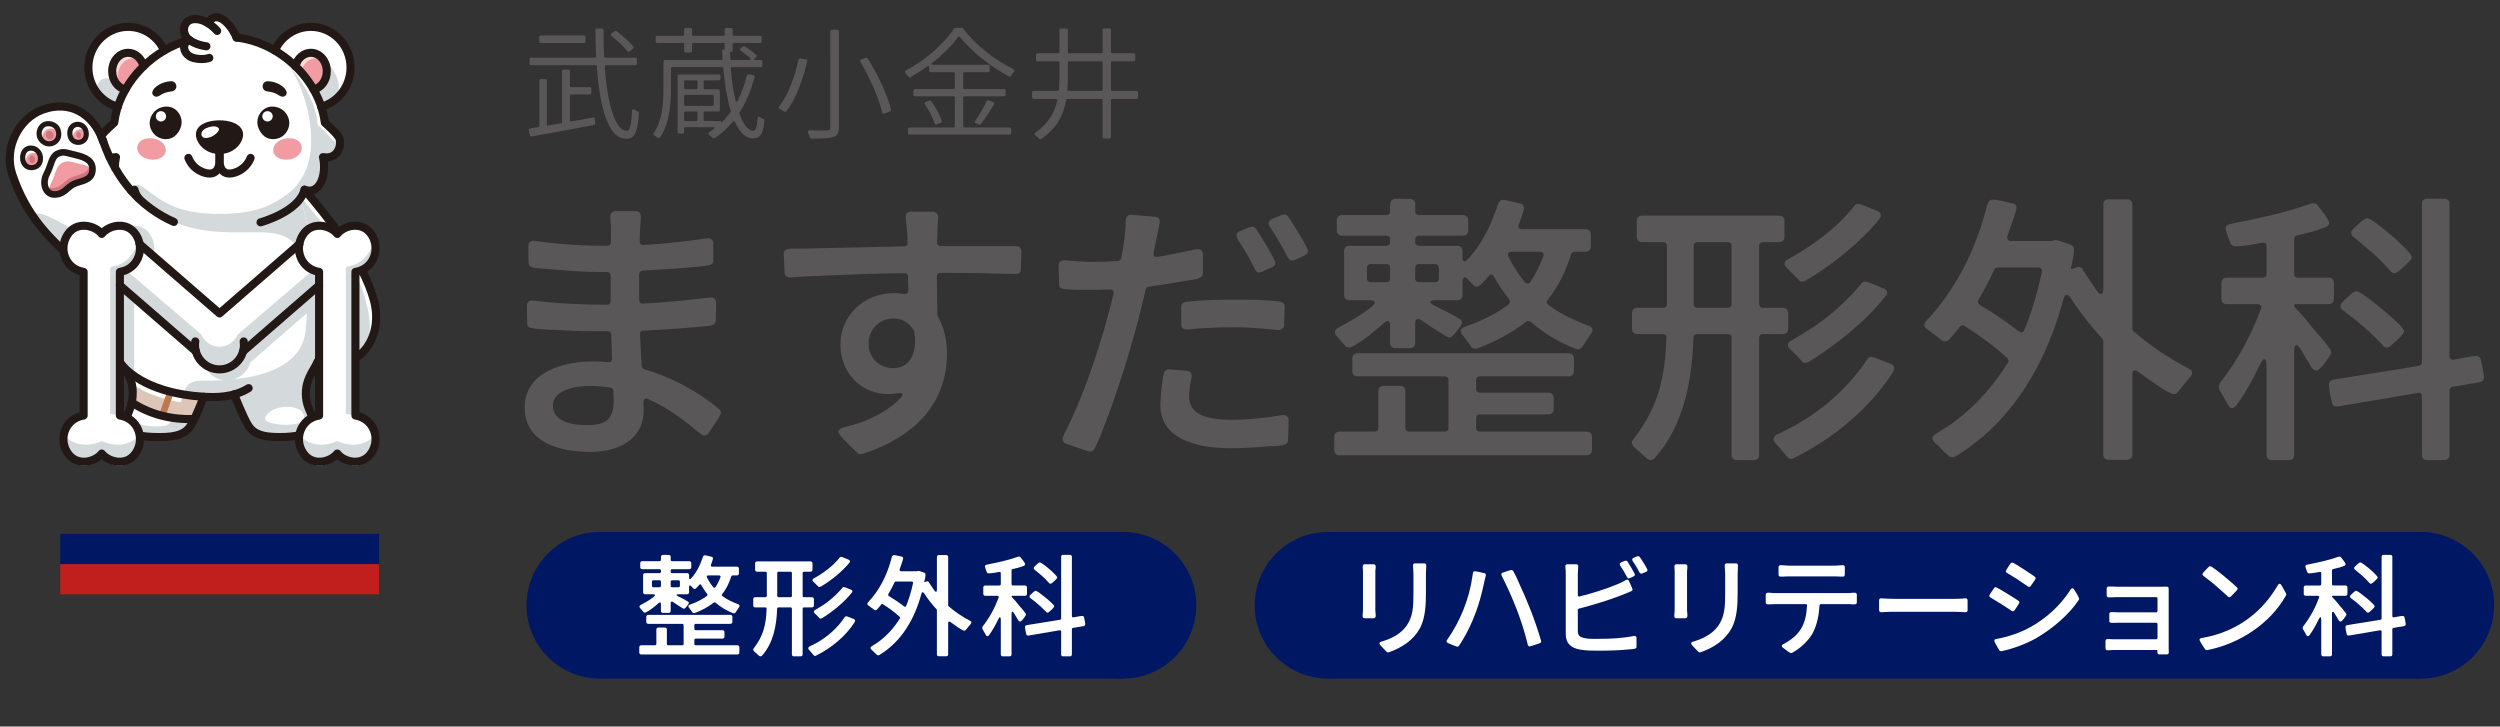 <?xml version="1.0" encoding="UTF-8"?>
<svg id="_レイヤー_1" xmlns="http://www.w3.org/2000/svg" width="622" height="180.754" xmlns:xlink="http://www.w3.org/1999/xlink" version="1.1" viewBox="0 0 622 180.754">
  <rect x="0" y="0" width="622" height="180.754" fill="#333333" stroke="none"/>
  <!-- Generator: Adobe Illustrator 29.5.1, SVG Export Plug-In . SVG Version: 2.1.0 Build 141)  -->
  <defs>
    <clipPath id="clippath">
      <rect x="59.036" y="134.297" width="94.062" height="20.593" fill="none"/>
    </clipPath>
    <clipPath id="clippath-1">
      <rect x="161.297" y="134.297" width="174.066" height="20.593" fill="none"/>
    </clipPath>
  </defs>
  <g isolation="isolate">
    <g id="_レイヤー_11">
      <path d="M152.279,89.143l-.21-5.821c0-.562-.351-.913-.911-.913h-2.666c-3.647,0-7.366-.139-11.013-.35-1.684-.071-3.578-.141-5.26-.421-.633-.141-1.052-.421-1.052-1.193l-.071-4.42c0-.842.633-1.263,1.404-1.263,6.102.772,12.346,1.052,18.519,1.052.562,0,.913-.35.913-.911v-6.314c0-.56-.351-.911-.913-.911h-1.684c-3.788,0-7.646-.28-11.433-.631l-2.738-.21c-.981-.07-2.033-.141-2.595-.28-.631-.141-1.052-.492-1.052-1.265l-.07-4.138c0-.842.631-1.263,1.404-1.263,6.032.911,12.205,1.263,18.239,1.263.56,0,.911-.351.911-.911v-3.929l-.141-1.612v-.842c0-.77.49-1.332,1.332-1.332h4.981c.772,0,1.263.49,1.263,1.261,0,1.193-.141,2.456-.21,3.719l-.071,2.526c-.07.562.351.983.913.911,5.331-.28,10.801-.911,15.993-1.682.772,0,1.404.419,1.404,1.261v4.209c0,.772-.423,1.122-1.052,1.263-.631.139-1.614.21-2.595.351l-2.597.21c-3.788.35-7.577.562-11.363.77-.492.071-.842.421-.842.913v6.383c0,.631.35.981.981.911,5.613-.28,11.224-.842,16.765-1.545.772,0,1.404.423,1.404,1.265l-.071,4.418c0,.703-.421,1.124-1.052,1.263-.701.141-1.684.282-2.595.351l-2.665.21c-3.858.35-7.787.562-11.714.772-.562,0-.913.35-.842.911l.419,7.857c0,.35.282.701.633.842,6.524,1.823,13.467,5.541,18.588,9.89.282.21.49.492.49.913s-.701,1.473-1.332,2.526c-.631.981-1.402,1.964-1.612,2.454-.047.047-.094.094-.141.141-.21.28-.562.562-.983.562s-.701-.212-.911-.423h-.07c-4.281-3.506-7.997-6.383-12.979-8.627-.77-.351-1.261,0-1.261.842.07.631.07,1.332.07,1.964,0,7.436-6.594,10.311-13.188,10.311-7.436,0-16.414-2.103-16.414-11.081,0-8.77,9.679-11.434,16.904-11.434,1.332,0,2.595.07,3.858.21.633.07,1.052-.351.983-.983M151.858,96.438c-1.753-.28-3.508-.419-5.331-.419-3.226,0-8.978.981-8.978,4.908,0,4.07,4.98,4.841,8.488,4.841,4.628,0,6.663-1.402,6.663-6.173l-.071-1.473v-.77c0-.492-.28-.842-.77-.913" fill="#595757"/>
      <path d="M225.994,72.168l-.07-3.298c0-.56-.351-.911-.913-.911-6.804.07-13.537.351-20.341.631l-3.228.141c-.56,0-1.05.07-1.612.07-1.052.07-2.246.21-3.367.21-.77,0-1.193-.351-1.263-1.193l-.21-4.628c-.07-.842.562-1.193,1.263-1.265,1.052-.139,2.246-.07,3.226-.07l25.394-.56c.631,0,.981-.351.911-.983,0-.701,0-1.543-.07-2.315-.071-1.332-.351-2.736-.351-4.138,0-.772.562-1.193,1.263-1.193h5.472c.842,0,1.332.703,1.332,1.473-.21,2.035-.21,4.138-.282,6.173,0,.562.351.913.913.913h18.799c.703,0,1.263.56,1.263,1.261l-.139,4.489c0,.842-.49,1.193-1.263,1.193-2.176,0-4.35-.141-6.455-.141-4.138-.139-8.137-.139-12.276-.139-.56,0-.911.351-.911.911l.141,9.471c0,.209.071.35.141.49,1.543,2.736,2.244,5.962,2.244,9.119,0,13.188-8.837,21.114-20.975,25.043h-.139l-.351.07c-.421,0-.56-.07-.842-.351-.351-.35-1.543-1.402-2.595-2.526-1.052-.981-2.105-2.174-2.105-2.665,0-.28.141-.49.351-.631l.141-.141c.209-.141.419-.21.631-.28.28-.07.56-.141.842-.28l1.753-.423c4.138-1.191,8.768-3.506,11.714-6.663.911-.981.562-1.402-.703-1.193-.77.143-1.541.212-2.313.212-7.084,0-11.925-5.613-11.925-12.346,0-7.227,5.891-12.768,13.188-12.768.842,0,1.753.071,2.595.21.701.071,1.122-.28,1.122-.981M227.467,82.619c0-.141-.07-.28-.07-.35l-.423-.633c-1.122-1.612-2.805-2.385-4.769-2.385-3.578,0-6.102,2.875-6.102,6.314s2.665,6.032,6.102,6.032c3.999,0,5.472-3.298,5.472-6.874l-.07-1.193-.141-.911h.001Z" fill="#595757"/>
      <path d="M264.565,108.433c5.682-11.224,9.471-23.149,12.488-35.284.139-.701-.212-1.191-.913-1.122-1.402,0-2.806.07-4.138.07h-3.719c-1.543,0-3.016-.07-3.719-.209-.699-.143-1.05-.423-1.05-1.193l-.141-4.7c0-.703.562-1.265,1.334-1.265,2.454.212,4.908.423,7.364.423,2.033,0,4.068-.071,6.032-.21.421-.07.772-.351.842-.703.633-3.157,1.124-6.173,1.124-9.399,0-.772.49-1.473,1.402-1.404l5.893.492c.701.07,1.193.35,1.193,1.191,0,.282-.423,2.526-.913,4.701-.209,1.122-.49,2.174-.631,3.086-.21.701.21,1.124.983.981,3.226-.49,6.455-1.191,9.679-1.892h.351c.842,0,1.263.56,1.263,1.263v4.7c0,1.332-1.823,1.543-2.805,1.684h-.141c-.631.139-1.263.21-1.753.28-2.946.562-5.821.981-8.768,1.404-.351.07-.703.28-.772.701-2.385,10.311-5.331,20.413-8.978,30.374-.421,1.122-1.052,2.946-1.753,4.63-.631,1.753-1.404,3.437-1.966,4.489v.139c-.28.351-.701.703-1.191.703-.351,0-1.614-.492-2.877-.911-1.263-.423-2.595-.913-3.016-1.054-.49-.139-.842-.49-.911-1.052v-.139l.139-.49c0-.071,0-.212.07-.282M295.852,98.682c0,5.261,6.312,5.754,10.662,5.754,4.279,0,8.488-.492,12.767-1.193h.141c.701.07,1.191.56,1.191,1.193,0,1.612-.07,3.296-.139,4.98,0,.77-.421,1.052-1.052,1.263-.562.139-1.193.21-1.753.28h-.141c-.631,0-1.263.07-1.753.07h-.141c-3.016.282-6.032.492-9.189.492-7.225,0-17.748-1.543-17.748-10.803,0-1.684.421-6.314.913-7.857v-.141c.209-.421.701-.911,1.332-.842l4.42.421c.701.071,1.122.49,1.122,1.193v.351c-.351,1.612-.631,3.226-.631,4.839M293.888,80.725v-4.348c0-.842.419-1.124,1.191-1.265,3.647-.49,8.418-.56,12.135-.56,3.157,0,8.279,0,11.224.49.703.141,1.193.492,1.193,1.263l-.141,4.561c0,.77-.772,1.261-1.473,1.261-3.508-.35-7.084-.701-10.662-.701-3.999,0-8.067.141-11.994.562-.772,0-1.473-.351-1.473-1.263M307.917,59.4c-.141-.28-.28-.49-.28-.842,0-.49.419-.842.842-1.05l1.541-.633c.633-.28,1.265-.49,1.545-.49.351,0,.701.21.911.49.701.985,4.841,7.717,4.841,8.559,0,.49-.282.772-.701.981,0,.071-.141.071-.141.071-.351.141-.911.421-1.543.701-.631.28-1.334.631-1.614.631-.562,0-.842-.351-1.052-.77-1.263-2.597-2.736-5.122-4.348-7.507v-.141h-.001ZM324.611,63.539c-.35.141-.911.421-1.473.701-.63.282-1.332.562-1.614.562-.56,0-.911-.351-1.122-.77-1.402-2.597-2.806-5.192-4.489-7.648-.139-.209-.28-.49-.28-.842,0-.49.421-.842.842-1.05l1.473-.633c.631-.28,1.263-.49,1.543-.49.492,0,.772.21.983.49.701.983,4.98,7.717,4.98,8.559,0,.49-.28.842-.701,1.052,0,.07-.141.07-.141.07" fill="#595757"/>
      <path d="M342.912,106.469v-9.189c0-.701.49-1.263,1.263-1.263h4.207c.772,0,1.263.562,1.263,1.263v9.189c0,.562.351.911.913.911h8.909c.56,0,.911-.35.911-.911v-11.925c0-.562-.351-.913-.911-.913h-21.747c-.772,0-1.263-.56-1.263-1.191v-3.298c0-.701.49-1.261,1.263-1.261h52.611c.77,0,1.263.56,1.263,1.261v3.298c0,.631-.492,1.191-1.263,1.191h-22.168c-.56,0-.911.351-.911.913v2.245c0,.56.351.911.911.911h17.117c.77,0,1.263.562,1.263,1.261v2.877c0,.703-.492,1.263-1.263,1.263h-17.117c-.56,0-.911.351-.911.911v2.456c0,.562.351.911.911.911h26.657c.77,0,1.263.562,1.263,1.265v3.366c0,.701-.492,1.263-1.263,1.263h-61.589c-.772,0-1.263-.562-1.263-1.263v-3.366c0-.703.49-1.265,1.263-1.265h8.768c.562,0,.913-.35.913-.911M340.807,74.693h-5.121c-.772,0-1.265-.562-1.265-1.265v-11.012c0-.703.492-1.263,1.265-1.263h9.258c.562,0,.911-.351.911-.913v-.701c0-.56-.35-.911-.911-.911h-11.083c-.772,0-1.263-.562-1.263-1.263v-2.595c0-.703.49-1.263,1.263-1.263h11.083c.562,0,.911-.351.911-.911v-1.684c.071-.492.141-.911.421-1.124.047-.047.094-.07.141-.07.351-.21.772-.28,1.473-.28s1.614.07,2.946.07c.772,0,1.263.562,1.263,1.191v1.896c0,.56.351.911.911.911h11.013c.772,0,1.263.56,1.263,1.263v2.595c0,.701-.49,1.263-1.263,1.263h-11.013c-.56,0-.911.351-.911.911v.701c0,.562.351.913.911.913h9.612c.77,0,1.261.56,1.261,1.263v1.684c0,.981.492,1.263,1.193.49,3.788-3.927,5.962-8.839,7.716-13.96.21-.49.562-.911,1.193-.911.35,0,1.191.21,2.105.421l2.033.49h.141c.421.07.913.492.913,1.054,0,.699-.703,2.593-1.265,4.066-.35.772,0,1.265.842,1.265h15.784c.77,0,1.261.56,1.261,1.261v3.087c0,.701-.49,1.263-1.261,1.263h-2.736c-.423,0-.772.28-.913.631-1.263,4.138-3.157,7.996-5.821,11.363-.351.421-.28.913.21,1.263,3.087,2.315,6.102,3.647,9.82,5.121h.141c.421.21.981.492.981,1.193,0,.351-.28.701-.49.981-.701.983-1.332,1.965-1.964,3.018-.07,0-.07.07-.141.139-.28.28-.49.562-.981.562h-.141l-.282-.07h-.139c-4.138-1.614-7.926-3.86-11.224-6.735-.35-.28-.77-.28-1.191,0-3.578,2.736-7.787,4.981-12.066,6.594h-.141l-.35.071c-.492,0-.913-.143-1.193-.562v-.141c-.141-.21-.351-.421-.49-.631l-.983-1.332c-.139-.21-.282-.421-.49-.631l-.21-.21c0-.071-.071-.21-.141-.282l-.139-.49c-.071-.07-.071-.21-.071-.28.071-.21.21-.351.351-.421,0-.07.139-.141.21-.21l.49-.282h.141c3.858-1.402,7.505-3.086,10.732-5.542.421-.35.492-.84.141-1.261-1.404-1.825-2.666-3.719-3.788-5.682-.35-.631-.842-.703-1.334-.071-.209.282-.49.633-.77.913l-1.193,1.191c-.28.282-.631.421-.842.492h-.28l-.21-.071c-.139-.07-.28-.139-.351-.209l-.07-.071c-.49-.49-.911-.983-1.402-1.473-.282-.351-.562-.49-.772-.49-.351,0-.562.351-.562,1.05v3.367c0,.703-.49,1.265-1.261,1.265h-5.261c-1.896,0-2.035.56-.351,1.402.981.49,1.964.983,2.946,1.473.983.562,2.105,1.052,3.085,1.753h.141c.282.21.562.492.562.983,0,.631-1.684,2.595-2.176,3.087l-.139.139c-.21.21-.421.421-.842.421-.282,0-.49-.141-.772-.28-2.174-1.263-4.207-2.666-6.314-4.07-.842-.49-1.402-.209-1.402.772v4.981c0,.701-.49,1.261-1.263,1.261h-3.719c-.77,0-1.263-.56-1.263-1.261v-4.279c0-.772-.21-1.193-.63-1.193-.282,0-.562.21-.983.56-2.385,2.176-5.051,4.281-7.856,5.823-.07.07-.21.07-.282.07l-.419.141c-.351,0-.772-.07-.983-.421l-.139-.139c-.143-.212-.282-.351-.492-.562l-.911-1.052c-.141-.21-.351-.421-.492-.562-.28-.28-.56-.631-.56-1.122s.49-.911.911-1.122c3.228-1.753,5.752-3.157,8.347-5.261,1.054-.913.842-1.543-.56-1.543M341.018,70.204h3.927c.562,0,.911-.351.911-.913v-2.665c0-.562-.35-.911-.911-.911h-3.927c-.562,0-.913.35-.913.911v2.665c0,.562.351.913.913.913M353.012,70.204h4.068c.562,0,.911-.351.911-.913v-2.665c0-.562-.35-.911-.911-.911h-4.068c-.56,0-.911.35-.911.911v2.665c0,.562.351.913.911.913M383.106,62.628h-6.945c-.842,0-1.191.49-.842,1.261,1.122,2.245,2.456,4.42,4.068,6.316.421.49.983.49,1.332,0,1.334-1.966,2.386-4.14,3.228-6.385.28-.701-.071-1.191-.842-1.191" fill="#595757"/>
      <path d="M413.751,83.111h-6.453c-.772,0-1.265-.562-1.265-1.193v-4.068c0-.703.492-1.263,1.265-1.263h6.522c.562,0,.911-.351.911-.913v-14.52c0-.56-.35-.911-.911-.911h-5.331c-.772,0-1.263-.562-1.263-1.263v-4.068c0-.701.49-1.263,1.263-1.263h34.232c.772,0,1.263.562,1.263,1.263v4.068c0,.701-.49,1.263-1.263,1.263h-4.14c-.56,0-.911.351-.911.911v14.52c0,.562.351.913.911.913h5.051c.772,0,1.265.56,1.265,1.263v4.068c0,.631-.492,1.193-1.265,1.193h-5.051c-.56,0-.911.35-.911.911v29.25c0,.631-.49,1.193-1.263,1.193h-4.348c-.772,0-1.263-.562-1.263-1.193v-29.25c0-.562-.351-.911-.913-.911h-7.644c-.562,0-.911.35-.911.911-.351,10.521-2.317,21.745-9.681,30.022-.21.21-.492.421-.911.421s-.772-.21-.983-.421c-.047-.047-.094-.07-.141-.07-.981-.842-1.964-1.825-3.016-2.736l-.21-.21c-.071-.07-.141-.141-.141-.282l-.21-.28v-.07l-.07-.21c.07-.421.28-.701.421-.911,6.173-7.997,7.857-15.084,8.208-25.253.07-.562-.28-.911-.842-.911M422.308,76.587h7.575c.562,0,.913-.351.913-.913v-14.52c0-.56-.351-.911-.913-.911h-7.575c-.562,0-.911.351-.911.911v14.52c0,.562.35.913.911.913M442.229,108.083c1.404-.703,2.807-1.402,4.281-2.174,7.295-4.14,13.467-9.61,18.098-16.555.21-.351.492-.562,1.052-.562.282,0,1.332.351,2.315.772l2.456.981c.49.21.77.492.842,1.052v.141l-.143.49v.071l-.07.139c-5.752,9.119-15.082,16.767-24.761,21.536,0,.07-.141.07-.141.07l-.35.141h-.282c-.35-.071-.63-.282-.842-.49-.981-1.193-1.894-2.245-2.875-3.367-.28-.28-.492-.562-.562-.983,0-.07,0-.21.07-.282l.141-.419.071-.071.07-.139c.21-.141.35-.212.49-.351,0,0,.14,0,.14,0ZM444.615,66.695c-.28-.28-.631-.631-.631-1.052,0-.631.49-.981.77-1.122h.143c.911-.631,1.964-1.122,2.945-1.753,4.14-2.526,8.768-6.032,11.996-9.751l1.052-1.193c.139-.21.35-.419.49-.631.28-.28.631-.49,1.052-.49.28,0,1.332.421,2.315.842l2.385.983c.421.21.842.56.842,1.052,0,.421-.21.701-.421.842v.139c-4.561,5.613-11.994,11.645-18.379,15.292-.07.071-.21.071-.28.071l-.28.139c-.421,0-.772,0-1.052-.421l-2.946-2.946h-.001ZM445.316,86.828c-.21-.21-.49-.492-.49-.983s.421-.842.77-1.05c1.894-1.193,3.86-2.246,5.682-3.508,3.719-2.525,7.225-5.541,10.241-8.909l1.124-1.263c.21-.21.35-.421.56-.631v-.07c.212-.21.562-.351.911-.351.351,0,1.334.351,2.317.772.842.35,1.684.772,2.105.911.07,0,.21,0,.28.07.35.21.701.49.701.983,0,.28-.141.562-.28.772-.047.047-.094.093-.141.139-4.63,6.034-12.556,12.346-19.08,16.344-.07.071-.21.071-.28.071l-.492.139c-.35,0-.699-.07-.911-.35l-.139-.141c-.351-.421-.703-.842-1.124-1.263-.56-.562-1.122-1.052-1.612-1.543-.047-.047-.094-.094-.141-.141" fill="#595757"/>
      <path d="M531.166,92.159c-.421,0-.63.351-.63,1.052v19.992c0,.631-.492,1.193-1.193,1.193h-4.771c-.77,0-1.263-.562-1.263-1.193v-28.339c0-.21-.07-.492-.28-.631-2.875-3.086-5.541-6.524-7.857-10.1-.35-.562-.701-.772-.981-.772-.351,0-.562.28-.772.981-4.279,15.784-12.415,30.445-27.006,39.283-.21.141-.421.141-.701.141-.492,0-.631-.07-.983-.421-.28-.28-.562-.49-.842-.77l-1.543-1.545c-.282-.282-.562-.49-.842-.772-.282-.28-.703-.701-.703-1.191,0-.631.562-.913.842-1.124,1.404-.911,2.877-1.753,4.209-2.734,5.542-3.999,10.172-9.26,13.749-15.012.21-.35.141-.842-.21-1.122-3.226-2.946-6.876-5.613-10.592-7.997-.421-.28-.911-.141-1.191.21-.351.49-.631.911-.983,1.263-.562.701-1.193,1.404-1.823,2.035-.212.21-.492.35-.842.35s-.633-.139-.842-.28l-.143-.139c-1.122-.842-2.383-1.755-3.576-2.668-.28-.209-.631-.49-.631-1.05,0-.421.28-.772.49-.983,7.156-7.576,11.925-16.976,14.661-27.006.21-.772.351-1.543.631-2.244.21-.492.631-.913,1.193-.913.49,0,1.473.141,2.454.351.913.21,1.894.49,2.456.562.56.07,1.052.419,1.052,1.122s-1.404,4.7-2.246,7.015c-.21.77.141,1.261.911,1.261h10.172l.421-.139.141-.07h.421c.421,0,1.122.209,1.753.49h.141c.631.21,1.332.49,1.753.631.562.21.842.631.842,1.193,0,1.473-.421,3.155-.772,4.559,0,.28.071.35.351.28l.282-.139h.139c.421-.21.842-.351,1.122-.351.562,0,.772.28,1.054.56v.143c1.191,1.823,2.313,3.506,3.506,5.19.421.56.772.842,1.052.842.35,0,.56-.492.56-1.332v-21.046c0-.631.492-1.191,1.263-1.191h4.771c.701,0,1.193.56,1.193,1.191v30.936c0,.282.139.562.28.701,4.559,3.86,8.488,6.524,13.678,9.26.421.21.913.49.913,1.052,0,.49-.282.842-.492,1.052-.047.047-.07.093-.07.139-1.052,1.193-1.894,2.176-2.877,3.508-.047.047-.093.093-.139.139-.212.282-.562.492-1.054.492-1.122,0-5.961-3.508-8.768-5.541-.35-.282-.63-.351-.842-.351M507.106,66.556h-10.172c-.35,0-.63.21-.77.562-1.193,2.526-2.456,5.049-3.929,7.434-.28.492-.139.983.28,1.265,3.367,2.033,6.665,4.207,9.751,6.592.562.492,1.124.351,1.404-.35,1.894-4.63,3.298-9.471,4.35-14.381.139-.703-.21-1.122-.913-1.122" fill="#595757"/>
      <path d="M571.351,85.846c-.35,0-.56.562-.56,1.612v25.815c0,.631-.492,1.193-1.263,1.193h-4.35c-.772,0-1.263-.562-1.263-1.193v-21.816c0-1.402-.209-2.105-.56-2.105-.282,0-.703.562-1.263,1.755-1.614,3.366-3.437,6.663-5.682,9.751l-.141.139c-.069.141-.21.21-.28.282l-.421.209h-.07l-.21.071c-.351-.071-.492-.21-.631-.351l-.421-.631c-.631-1.191-1.334-2.385-2.035-3.578-.07-.07-.07-.21-.07-.28l-.071-.21c-.07-.139,0-.351,0-.56l.212-.492s0-.07.07-.07v-.141c4.42-5.611,7.716-11.784,10.172-18.378.28-.703-.071-1.193-.842-1.193h-7.718c-.77,0-1.261-.562-1.261-1.263v-4.068c0-.701.49-1.263,1.261-1.263h9.05c.56,0,.911-.351.911-.911v-6.876c0-.701-.421-1.052-1.051-.911l-2.736.49c-1.614.282-3.228.421-3.929.421s-1.052-.35-1.332-.84v-.141c-.282-.631-1.124-2.877-1.124-3.439,0-.699.562-.981,1.052-1.122,6.876-1.402,13.608-2.734,20.202-5.121h.141l.351-.07c.421,0,.77.07,1.052.421l1.684,2.174c.56.842,1.263,1.825,1.263,2.246,0,.63-.492.911-.911,1.122-2.035.842-4.771,1.543-7.086,2.033-.421.071-.701.423-.701.913v8.698c0,.56.35.911.911.911h7.718c.77,0,1.261.562,1.261,1.263v4.068c0,.701-.49,1.263-1.261,1.263h-8.279c-.211,0-.35.141-.35.28,0,.21.07.423.21.562,1.684,1.684,3.226,3.578,4.7,5.472,1.402,1.543,2.806,3.157,3.999,4.841.07,0,.07.139.139.21l.141.49c.07.07.07.21.07.28-.35.913-2.595,4.068-3.647,4.42-.07,0-.211,0-.28-.07l-.351-.141c-.141-.071-.28-.141-.351-.21l-.209-.28-.141-.141c-.21-.351-.421-.772-.631-1.122l-1.334-2.174c-.28-.562-1.191-2.246-1.753-2.246M601.515,97.771l-19.851,3.367h-.351c-.701,0-1.052-.492-1.122-.983-.071-.56-.28-1.402-.49-2.244-.141-.842-.28-1.684-.28-2.174,0-.703.419-1.124,1.05-1.265l21.326-3.437c.49-.07.77-.421.77-.911v-39.493c0-.63.421-1.191,1.193-1.191h4.418c.772,0,1.265.562,1.265,1.191v38.02c0,.562.419.913.981.842.703-.141,1.473-.28,2.244-.421,1.404-.28,2.877-.49,3.367-.49.772,0,1.124.421,1.265,1.122.069.562.28,1.332.419,2.105.141.772.282,1.473.282,2.035,0,.701-.421,1.122-1.052,1.263l-6.735,1.122c-.49.07-.77.421-.77.911v16.134c0,.631-.492,1.193-1.265,1.193h-4.418c-.772,0-1.193-.562-1.193-1.193v-14.661c0-.631-.421-.983-1.052-.842M592.888,85.917c-2.176-2.245-4.35-4.281-6.735-6.244-1.122-.842-2.244-1.684-3.298-2.526-.28-.21-.56-.562-.56-.983s.21-.701.421-.911c.56-.56,1.122-1.122,1.684-1.612.631-.631,1.402-1.193,1.892-1.193,1.265,0,11.855,8.629,11.855,9.89,0,.492-.77,1.334-1.473,2.035l-1.892,1.684c-.21.21-.562.421-.913.421-.419,0-.77-.21-.981-.421v-.139h0ZM585.522,56.945c.28-.28.913-.913,1.543-1.473.631-.562,1.404-1.193,1.894-1.193,1.332,0,11.083,8.208,11.083,9.681,0,.351-.211.631-.419.842-.351.351-1.054,1.122-1.755,1.753-.77.701-1.612,1.404-2.174,1.404-.49,0-.772-.28-.983-.562-1.404-1.612-2.875-3.086-4.42-4.489-1.543-1.332-3.157-2.595-4.769-3.999-.28-.21-.562-.56-.562-.981s.282-.703.562-.983" fill="#595757"/>
      <path d="M134.589,19.669h1.082c.24,0,.39.15.39.39v10.867c0,.209.15.329.361.3l3.183-.571c.15,0,.24-.119.24-.269v-12.67c0-.24.15-.39.39-.39h1.171c.24,0,.39.15.39.39v3.662c0,.181.121.3.3.3h4.623c.242,0,.392.15.392.392v1.05c0,.24-.15.39-.392.39h-4.623c-.179,0-.3.121-.3.3v6.094c0,.21.15.331.361.3l5.404-.961c.24-.06.419.09.448.331l.092,1.111c.029.209-.121.39-.3.419-5.494,1.05-11.378,2.101-15.49,2.851-.21.031-.392-.09-.45-.269l-.331-1.232c-.06-.24.06-.45.3-.479l2.132-.361c.15,0,.24-.119.24-.269v-11.288c0-.24.15-.39.39-.39M148.52,7.091h1.261c.238,0,.388.15.388.39-.029,2.311.031,4.502.121,6.603.031.15.15.271.3.271h7.474c.242,0,.392.15.392.39v1.082c0,.24-.15.39-.392.39h-7.293c-.21,0-.331.121-.3.331.659,9.575,2.641,15.999,5.492,15.999.752,0,1.111-1.44,1.292-4.892.029-.331.119-.481.3-.481.121,0,.24.06.39.15l.78.421c.181.09.271.24.242.361v.06c-.331,4.892-1.082,6.363-3.183,6.363-4.443,0-6.544-7.595-7.295-18.041-.031-.15-.15-.271-.3-.271h-16.061c-.24,0-.39-.15-.39-.39v-1.082c0-.24.15-.39.39-.39h15.88c.212,0,.331-.121.3-.329-.088-2.072-.15-4.293-.179-6.544,0-.24.15-.39.392-.39M134.56,8.831h10.717c.24,0,.39.15.39.39v1.082c0,.24-.15.39-.39.39h-10.717c-.24,0-.39-.15-.39-.39v-1.082c0-.24.15-.39.39-.39M152.151,8.32l.75-.571c.15-.119.331-.119.481,0,1.53,1.111,3.212,2.643,4.173,3.783.15.181.121.39-.029.54l-.873.721c-.209.15-.419.15-.569-.06-.93-1.14-2.491-2.641-3.933-3.781-.24-.212-.24-.45,0-.631" fill="#595757"/>
      <path d="M186.27,18.497l1.171.21c.271.06.39.24.3.45v.06c-.9,3.362-2.132,6.274-3.753,8.795-.059.06-.059.179-.029.271,1.05,2.851,2.342,4.262,3.422,4.262.6-.029.9-.661,1.111-3.032.031-.3.15-.45.329-.45.09,0,.21.029.361.121.24.179.481.3.69.419h.06c.181.091.3.242.271.421-.39,3.691-1.201,4.412-2.972,4.412-1.68,0-3.151-1.44-4.383-4.083-.119-.269-.329-.3-.54-.059-1.321,1.561-2.793,2.941-4.473,4.083-.179.119-.392.059-.542-.062-.24-.238-.54-.538-.869-.78-.271-.21-.271-.481.059-.69.331-.21.692-.45,1.023-.69.419-.3.329-.512-.181-.512h-6.815c-.179,0-.3.121-.3.302v.9c0,.24-.15.39-.39.39h-.84c-.242,0-.392-.15-.392-.39v-13.929c0-.24.15-.39.392-.39h9.875c.242,0,.392.15.392.39v.69c0,.24-.15.39-.392.39h-3.483c-.179,0-.298.121-.298.3v1.592c0,.179.119.298.298.298h3.333c.242,0,.392.152.392.392v4.773c0,.24-.15.39-.392.39h-3.333c-.179,0-.298.121-.298.3v1.771c0,.181.119.3.298.3h3.874c.119,0,.209.09.209.21v.09c0,.09.031.09.092.06.78-.811,1.53-1.651,2.222-2.582.059-.06.059-.179.029-.269-.84-2.763-1.471-6.334-1.832-10.658-.029-.15-.15-.269-.3-.269h-12.426c-.181,0-.3.119-.3.3v5.404c0,3.57-.392,8.435-2.703,11.766-.15.242-.39.242-.6.092-.019,0-.039-.01-.06-.029-.24-.181-.511-.362-.811-.542-.24-.121-.269-.361-.119-.569,2.191-3.153,2.401-7.447,2.401-10.748v-7.053c0-.242.15-.392.39-.392h14.018c.21,0,.331-.121.302-.329l-.091-1.982c0-.181.121-.3.331-.3h.15c.09,0,.15-.06.15-.15v-1.171c0-.179-.121-.3-.3-.3h-7.505c-.179,0-.3.121-.3.3v1.682c0,.24-.15.39-.39.39h-1.201c-.242,0-.392-.15-.392-.39v-1.682c0-.179-.119-.3-.3-.3h-6.394c-.24,0-.39-.15-.39-.39v-.99c0-.24.15-.392.39-.392h6.394c.181,0,.3-.119.3-.3v-1.261c0-.24.15-.39.392-.39h1.201c.24,0,.39.15.39.39v1.261c0,.181.121.3.3.3h7.505c.179,0,.3-.119.3-.3v-1.261c0-.24.15-.39.39-.39h1.201c.24,0,.39.15.39.39v1.261c0,.181.121.3.3.3h6.544c.242,0,.392.152.392.392v.99c0,.24-.15.39-.392.39h-6.544c-.179,0-.3.121-.3.3v1.59c0,.212-.119.331-.329.331h-.15c-.121,0-.179.06-.179.15l.09,1.561c0,.179.119.3.3.3h4.383c.39,0,.479-.209.21-.48-.631-.602-1.471-1.261-2.282-1.801-.3-.181-.3-.45-.029-.661l.538-.421c.121-.09.302-.09.421-.029,1.082.6,2.222,1.44,2.912,2.191.15.15.121.361-.029.511l-.39.329c-.271.21-.21.361.119.361h1.411c.242,0,.392.15.392.392v.99c0,.24-.15.39-.392.39h-7.145c-.209,0-.329.119-.3.329.242,3.122.631,5.765,1.171,7.955.09.421.331.45.54.06.932-1.892,1.711-3.962,2.282-6.244.06-.21.24-.329.45-.3M173.541,21.89v-1.592c0-.179-.119-.3-.3-.3h-2.732c-.179,0-.3.121-.3.3v1.592c0,.179.121.298.3.298h2.732c.181,0,.3-.119.3-.298M170.209,23.901v2.13c0,.181.121.3.3.3h6.755c.179,0,.3-.119.3-.3v-2.13c0-.181-.121-.302-.3-.302h-6.755c-.179,0-.3.121-.3.302M173.541,29.814v-1.771c0-.179-.119-.3-.3-.3h-2.732c-.179,0-.3.121-.3.3v1.771c0,.181.121.3.3.3h2.732c.181,0,.3-.119.3-.3" fill="#595757"/>
      <path d="M199.075,14.535l1.442.24c.269.029.39.21.329.45-.992,4.202-2.641,9.185-5.194,12.457-.15.181-.361.21-.54.09-.09-.059-.179-.119-.271-.15l-.54-.359c-.09-.031-.179-.092-.271-.15h-.059c-.271-.121-.331-.361-.121-.602,2.432-3.151,4.023-7.835,4.804-11.676.029-.21.209-.331.419-.3M206.97,7.391h1.351c.242,0,.392.15.392.39v23.804c0,1.561-.421,2.192-1.442,2.522-1.019.331-2.73.392-5.373.392-.21,0-.361-.121-.419-.3-.091-.361-.242-.781-.421-1.171-.179-.39-.029-.631.39-.6,1.982.031,3.722.031,4.293,0,.6-.031.84-.21.84-.811V7.781c0-.24.15-.39.39-.39M214.264,14.804l1.142-.419h.059c.15-.091.331,0,.45.15v.029c2.522,4.052,4.923,9.185,5.765,12.699.029.209-.06.39-.242.45l-1.411.569c-.269.121-.479,0-.54-.269-.78-3.453-3.031-8.587-5.433-12.638-.15-.24-.059-.45.21-.571" fill="#595757"/>
      <path d="M226.29,31.705h10.957c.181,0,.302-.121.302-.3v-7.145c0-.179-.121-.3-.302-.3h-9.606c-.24,0-.39-.15-.39-.39v-1.021c0-.24.15-.39.39-.39h9.606c.181,0,.302-.121.302-.3v-3.602c0-.181-.121-.3-.302-.3h-5.673c-.24,0-.39-.15-.39-.392v-.75c0-.361-.181-.45-.481-.269-1.351.961-2.791,1.861-4.202,2.672-.179.119-.39.059-.54-.15-.181-.302-.421-.602-.69-.902-.21-.24-.181-.479.119-.63,4.923-2.612,9.637-6.784,11.949-10.417.059-.121.21-.179.329-.179h1.621c.121,0,.271.059.329.15,3.062,4.083,8.016,7.954,12.518,10.086.3.15.361.39.121.661-.271.329-.511.69-.75,1.021-.121.21-.3.269-.511.15-4.412-2.342-9.335-6.215-12.157-9.756-.15-.21-.331-.181-.481,0-1.501,2.072-3.752,4.292-6.334,6.334-.421.329-.361.54.181.54h13.629c.24,0,.39.15.39.39v1.05c0,.242-.15.392-.39.392h-5.884c-.181,0-.302.119-.302.3v3.602c0,.179.121.3.302.3h9.846c.24,0,.39.15.39.39v1.021c0,.24-.15.39-.39.39h-9.846c-.181,0-.302.121-.302.3v7.145c0,.179.121.3.302.3h11.257c.24,0,.39.15.39.39v.992c0,.24-.15.39-.39.39h-24.917c-.24,0-.39-.15-.39-.39v-.992c0-.24.15-.39.39-.39M230.312,25.372l.9-.361c.15-.06.331-.029.45.121,1.111,1.53,2.192,3.512,2.643,4.923.06.21-.031.39-.21.45l-1.021.45c-.24.121-.45,0-.54-.269-.45-1.352-1.382-3.243-2.401-4.714-.15-.269-.091-.479.179-.6M246.013,24.982l1.111.45c.24.121.331.329.181.571-1.023,1.68-2.253,3.572-3.274,4.892-.09.15-.3.181-.45.121l-.75-.361h-.059c-.242-.09-.302-.331-.152-.569.961-1.411,2.132-3.393,2.882-4.925.091-.179.3-.269.511-.179" fill="#595757"/>
      <path d="M258.157,13.244h5.133c.181,0,.3-.121.3-.3v-5.463c0-.24.15-.39.39-.39h1.321c.24,0,.39.15.39.39v5.463c0,.179.121.3.3.3h8.045c.181,0,.3-.121.3-.3v-5.494c0-.24.152-.39.392-.39h1.29c.24,0,.39.15.39.39v5.494c0,.179.121.3.3.3h5.344c.24,0,.39.15.39.39v1.232c0,.24-.15.39-.39.39h-5.344c-.179,0-.3.121-.3.3v6.755c0,.179.121.3.3.3h6.034c.242,0,.392.15.392.39v1.232c0,.24-.15.39-.392.39h-6.034c-.179,0-.3.121-.3.3v9.156c0,.24-.15.39-.39.39h-1.29c-.24,0-.392-.15-.392-.39v-9.156c0-.179-.119-.3-.3-.3h-8.495c-.15,0-.269.09-.269.24-.661,3.722-2.311,7.055-6.184,9.696-.181.121-.39.091-.54-.059-.242-.271-.602-.571-.931-.811-.3-.242-.3-.511.029-.721,3.243-2.251,4.714-4.952,5.404-7.985.06-.21-.06-.361-.269-.361h-5.615c-.24,0-.39-.15-.39-.39v-1.232c0-.24.15-.39.39-.39h6.003c.15,0,.271-.121.302-.271.09-1.14.119-2.341.119-3.541v-3.243c0-.179-.119-.3-.3-.3h-5.133c-.24,0-.39-.15-.39-.39v-1.232c0-.24.15-.39.39-.39M265.873,22.61h8.164c.181,0,.3-.121.3-.3v-6.755c0-.179-.119-.3-.3-.3h-8.045c-.179,0-.3.121-.3.3v3.243c0,1.171-.029,2.341-.119,3.481-.031.21.09.331.3.331" fill="#595757"/>
      <path d="M88.43,103.379v-14.256c4.178-2.663,6.246-8.305,4.595-14.406-.664-2.502-1.737-5.04-3.012-7.533.051-.016.084-.042.134-.075.13-.053.275-.128.403-.207.075-.04.152-.101.254-.168.112-.077.214-.154.315-.214.079-.066.17-.145.247-.212.093-.068.205-.161.282-.254.093-.07.154-.154.229-.223.077-.091.154-.152.231-.254.068-.093.143-.187.203-.273.068-.075.128-.177.179-.278.051-.104.128-.198.196-.307.009-.044.026-.077.051-.112.152-.296.265-.595.382-.902.024-.059.051-.11.062-.154.04-.152.075-.313.117-.467,0-.051.024-.128.035-.196.024-.135.049-.289.068-.443.009-.077.009-.145.024-.203.009-.17.009-.324.009-.478v-.205c-.009-.168-.024-.306-.033-.459,0-.077-.018-.135-.044-.203-.024-.17-.035-.333-.077-.494-.024-.042-.033-.102-.033-.152-.051-.189-.104-.342-.17-.522-.154-.441-.357-.875-.613-1.285-2.187-3.428-6.427-2.467-8.279-.578-2.912-4.059-5.994-7.745-8.418-10.671,3.651,1.413,5.618-3.525,4.597-8.102,3.505.63,4.601-2.63,4.141-4.425,0-.205-.101-.452-.32-.725-1.05-1.385-3.373-3.43-3.373-3.43-.075-.604-.194-1.191-.322-1.795-.026-.128-.035-.256-.077-.366-.128-.562-.28-1.124-.467-1.693,0-.018-.018-.053-.027-.086.137-.042.282-.086.41-.145.483.331.944.417,1.385.077.664-.529,1.177-1.091,1.576-1.651,2.375-1.839,3.924-4.749,3.924-8.06,0-5.584-4.427-10.111-9.881-10.111-3.973,0-7.395,2.418-8.953,5.889-2.952-1.728-6.215-2.86-9.524-3.225-1.473-3.49-4.996-7.148-7.088-3.625l-.027.033c-.893-.553-1.989-1.003-3.181-1.003-3.056,0-3.516,3.404-1.762,4.936.126.119.262.231.408.331h-.016s-.496.026-1.722.436c-1.599.536-3.146,1.268-4.61,2.117-1.576-3.472-4.987-5.889-8.978-5.889-5.455,0-9.89,4.528-9.89,10.111,0,2.604.963,4.97,2.509,6.733.086.152.154.287.256.425,1.303,1.761,2.408,2.024,4.544,2.621h.018c-.408,1.268-.732,2.595-.893,3.94,0,0-2.203,1.923-3.285,3.301-2.749-6.16-8.351-8.764-14.52-6.535-6.111,2.222-9.701,9.692-7.573,16.05,1.532,4.572,3.539,8.265,5.939,11.55.026.049.06.084.102.137.359.483.723.961,1.098,1.437.049.035.075.07.128.119,1.217,1.499,2.544,2.928,3.958,4.297.093.095.177.196.278.284.357.329.734.688,1.107,1.019.06.07.102.119.161.172.231,2.527,2.042,4.841,4.987,5.302v35.734c-3.351.527-5.225,3.43-5.011,6.367-.077,1.268.221,2.586.97,3.77,2.289,3.591,6.92,2.339,8.554.229,1.632,2.11,6.255,3.362,8.543-.229.741-1.184,1.047-2.502.963-3.77.035-.487.007-.937-.07-1.406,1.371.282,3.047.401,4.996.401,4.306,0,6.332-.783,7.644-2.749.273-.452.602-1.072.942-1.753.937-1.933,1.907-4.35,2.231-5.199v-.027c.026-.051.035-.093.059-.128,0-.033.018-.049.018-.077.005-.024.005-.042.005-.042.027-.033.027-.051.027-.051.221.018.45.018.681.035.06,0,.128,0,.188.009.221.007.45.007.679.007h.088c.278.018.558.018.884.018h.026c.28,0,.578-.018.867-.018.026,0,.051-.007.077-.007.639-.026,1.292-.093,1.966-.196h.051c.679-.112,1.389-.238,2.077-.434h.007s2.273,5.88,3.583,7.864c1.308,1.966,3.292,2.749,7.609,2.749,1.956,0,3.642-.154,5.003-.478-.093.487-.11.986-.068,1.482-.079,1.268.229,2.586.961,3.77,2.306,3.591,6.921,2.339,8.561.229,1.618,2.11,6.246,3.362,8.545-.229.739-1.184,1.047-2.502.961-3.77.24-2.937-1.651-5.84-4.994-6.367M32.993,98.511c-.027.297-.049.56-.086.851l-.016.016c-.026.256-.086.501-.128.734-.34,1.7-.961,2.791-1.252,3.794-.511-.256-1.071-.434-1.684-.527v-13.336c.051.06.101.145.137.203.22.307.406.613.613.93.196.254.355.509.536.781.022.044.04.077.077.102.024.051.066.102.101.152.17.256.322.512.476.792.035.079.079.154.112.231.17.296.324.604.467.935.026.077.062.135.077.205.139.322.238.664.331,1.021.037.152.079.322.104.485.033.143.049.254.075.401.033.212.051.441.06.688.018.126.018.238.026.366.016.357,0,.758-.026,1.175M79.008,90.085h0s0,.009-.007.018c.005-.006.007-.012.007-.018M79.391,103.379c-.597.093-1.164.271-1.651.501-.52-1.623-1.863-3.36-1.618-6.724.188-2.644,1.405-4.365,2.536-6.442.247,0,.494-.009.732-.009v12.673h0Z" fill="#fff"/>
      <path d="M90.982,74.716c-2.553-9.668-10.4-18.716-15.898-25.387.07.17.401,3.192,1.676,7.736,1.184,4.936,4.29,13.261,4.028,26.382-.146,3.311-1.116,5.446-2.128,7.267,13.819.016,14.723-6.808,12.322-15.999" fill="#d4d9dc"/>
      <path d="M75.766,47.194c3.651,1.413,5.618-3.525,4.597-8.102,4.052.732,4.894-3.763,3.821-5.15-1.05-1.385-3.373-3.43-3.373-3.43-.833-6.663-4.917-12.688-10.424-16.637l-.077.042c3.215,4.248,7.114,11.958,7.114,21.055s-4.894,13.387-9.571,15.709l-2.502,4.478c2.015-.639,9.242-3.21,10.415-7.966" fill="#d4d9dc"/>
      <path d="M84.183,33.942c-1.049-1.385-3.371-3.43-3.371-3.43-.835-6.663-4.917-12.69-10.426-16.637l-2.05-.774c6.638,5.507,10.417,12.562,10.688,17.957,0,0,2.332,2.059,3.397,3.42,1.065,1.396,2.835.851,1.762-.536" fill="#fff"/>
      <path d="M80.787,83.447c.264-13.122-2.842-21.447-4.026-26.382-1.318-4.698-1.676-7.736-1.676-7.736.655-.741.478-1.268.681-2.136.051-1.329-.69-1.737-3.301.392-3.644,2.69-7.397,5.642-17.847,5.642s-14.229-3.131-17.88-5.838c-2.571-2.112-3.32-1.524-3.285-.196.154.867,1.019,2.163,1.019,2.163,2.571,2.467,5.525,4.423,8.794,5.862,7.659,3.225,14.891,2.511,22.084,2.579,7.234.273,8.848,3.098,9.983,7.778,1.147,4.647,1.352,10.887.695,16.826-.695,6.036-6.091,12.459-25.707,12.315-3.951-.018-4.281,2.084-4.7,3.413,0,0-1.854,7.286-4.679,7.838-2.622.392-7.412-.053-9.174-2.061-.426,1.072-.655,1.217-.17,2.443.825,1.94,3.861,2.392,8.153,2.392s6.332-.783,7.642-2.749c1.301-1.984,3.285-7.278,3.285-7.278,1.956.102,4.733.207,7.582-.586h.009s2.273,5.88,3.581,7.864c1.31,1.966,3.294,2.749,7.611,2.749s7.412-.664,8.177-2.392c1.235-2.826-1.863-4.22-1.515-9.192.357-4.994,4.367-6.68,4.665-13.709" fill="#d4d9dc"/>
      <path d="M31.333,61.134c-11.573-.597-19.155-9.54-23.489-7.864,3.031,4.546,6.784,8.169,11.167,11.855,4.85,4.152,8.093,6.111,8.093,6.111.214-2.375,2.443-5.446,4.229-6.519,1.764-1.047,3.805-3.516,0-3.583" fill="#d4d9dc"/>
      <path d="M28.84,20.701c.611.807,1.431,1.371,2.374,1.565h.016c-.791,1.362-1.42,2.816-1.914,4.306h-.018c-2.136-.597-3.241-.86-4.544-2.621-1.252-1.685-.56-3.924,1.049-4.35,1.581-.417,2.467.298,3.038,1.1" fill="#d4d9dc"/>
      <path d="M71.587,101.226c-1.541,0-4.222.238-5.558,2.502-1.336,2.238,9.584,2.826,9.643.408.07-2.399-2.544-2.91-4.085-2.91" fill="#fff"/>
      <path d="M33.375,67.644c4.434-.69,6.325-5.6,4.043-9.2-2.317-3.616-6.927-2.35-8.561-.247-1.618-2.103-8.962,8.757-4.513,9.447v1.711c1.739,1.268,2.76,1.88,2.76,1.88,0,0-.741,7.533.613,13.837.604,2.708,1.728,4.436,2.8,5.992.867.937,1.83,1.737,2.859,2.469v-25.888h0Z" fill="#d4d9dc"/>
      <path d="M80.005,14.011c3.53,3.226,6.731,8.563,1.709,12.494-2.322,1.795-5.558-7.873-5.558-7.873l3.849-4.621Z" fill="#d4d9dc"/>
      <path d="M37.886,34.428c-1.788-.188-3.387.425-3.702,1.956-.324,1.55,1.021,2.963,3.056,3.287,1.998.324,3.693-.589,3.982-1.907.273-1.303-.776-3.012-3.336-3.336" fill="#f19ca3"/>
      <path d="M71.339,34.428c1.781-.188,3.391.425,3.711,1.956.307,1.55-1.038,2.963-3.056,3.287-2.024.324-3.708-.589-3.99-1.907-.264-1.303.758-3.012,3.334-3.336" fill="#f19ca3"/>
      <path d="M81.306,17.723c0-2.536-1.77-4.588-3.973-4.588-1.823,0-3.373,1.422-3.823,3.362,1.77,1.702,3.278,3.642,4.502,5.77,1.865-.375,3.294-2.256,3.294-4.544" fill="#f19ca3"/>
      <path d="M27.912,17.723c0-2.536,1.77-4.588,3.966-4.588,1.83,0,3.362,1.422,3.821,3.362-1.744,1.702-3.278,3.642-4.484,5.77-1.872-.375-3.303-2.256-3.303-4.544" fill="#f19ca3"/>
      <path d="M74.898,17.867c.443-1.94,1.967-3.378,3.805-3.378.679,0,1.303.203,1.837.545-.714-1.158-1.881-1.898-3.206-1.898-1.825,0-3.373,1.42-3.823,3.36.476.452.935.937,1.387,1.431v-.06Z" fill="#fadbda"/>
      <path d="M29.265,19.1c0-2.553,1.788-4.612,3.975-4.612.672,0,1.303.203,1.839.545-.717-1.157-1.889-1.898-3.201-1.898-2.196,0-3.966,2.05-3.966,4.588,0,1.768.875,3.283,2.145,4.05-.501-.748-.792-1.669-.792-2.674" fill="#fadbda"/>
      <path d="M18.745,31.023c-1.276.408-1.634,1.898-1.199,3.115.443,1.226,1.828,1.464,2.655,1.158.842-.307,1.471-1.184,1.199-2.56-.278-1.398-1.583-2.061-2.655-1.713" fill="#f19ca3"/>
      <path d="M19.666,34.344c-.179,0-.459-.044-.564-.326-.126-.339-.126-.721,0-.977.077-.17.179-.205.273-.247.053-.026.102-.026.13-.026.187,0,.544.146.639.63.099.494,0,.818-.256.902-.042.026-.119.044-.221.044" fill="#ce787d"/>
      <path d="M10.763,31.127c-1.039.765-1.396,2.399-.597,3.539.825,1.124,2.086,1.345,3.047.921.953-.426,1.762-1.524,1.252-3.177-.501-1.632-2.655-2.033-3.702-1.283" fill="#f19ca3"/>
      <path d="M12.423,34.717c-.331,0-.639-.194-.886-.527-.315-.461-.135-1.201.247-1.499.051-.033.205-.102.434-.102.307,0,.867.146,1.03.655.273.853-.102,1.226-.459,1.38-.112.051-.254.093-.366.093" fill="#ce787d"/>
      <path d="M7.564,36.846c-1.191.049-1.933,1.045-1.933,2.441-.009,1.378.953,2.63,2.538,2.401,1.563-.231,2.041-1.482,1.861-2.751-.178-1.252-1.301-2.169-2.467-2.092" fill="#f19ca3"/>
      <path d="M7.972,40.624c-.188,0-.315-.035-.434-.154-.163-.163-.264-.476-.264-.8,0-.357.077-.953.536-.988.434,0,.867.324.944.86.049.357,0,.69-.121.86-.101.11-.262.187-.511.221h-.152.002,0Z" fill="#ce787d"/>
      <path d="M19.478,32.249c.62-.238,1.362-.068,1.898.408-.289-1.327-1.565-1.975-2.63-1.634-1.277.408-1.634,1.898-1.201,3.115.128.375.359.63.597.835-.238-1.133.178-2.383,1.336-2.723" fill="#fff"/>
      <path d="M11.461,32.334c.792-.562,2.189-.485,3.054.273-.026-.068-.042-.128-.049-.196-.503-1.634-2.657-2.033-3.702-1.285-1.039.765-1.396,2.399-.597,3.539.119.154.221.289.35.41-.247-1.014.137-2.154.944-2.741" fill="#fff"/>
      <path d="M6.338,40.504c0-1.413.741-2.383,1.916-2.441.637-.044,1.266.212,1.709.653-.264-1.14-1.312-1.931-2.399-1.87-1.191.049-1.933,1.045-1.933,2.441-.009.741.273,1.473.809,1.914-.068-.212-.102-.459-.102-.697" fill="#fff"/>
      <path d="M14.21,38.317c-1.473.86-1.395,2.723-2.621,5.022-1.191,2.297-.203,4.97,1.788,5.046,2.562.079,3.234-1.753,4.961-2.595,1.709-.816,4.332-.758,4.647-3.217.282-2.467-1.492-3.395-4.18-4.017-2.654-.62-3.02-.994-4.595-.238" fill="#f19ca3"/>
      <path d="M22.27,40.104c.026.282.026.562-.009.884-.306,2.452-2.926,2.394-4.654,3.217-1.737.827-2.401,2.674-4.945,2.58-.622-.026-1.149-.289-1.515-.725.205,1.277,1.03,2.289,2.231,2.324,2.562.077,3.232-1.753,4.961-2.597,1.709-.816,4.332-.756,4.647-3.215.119-1.072-.154-1.863-.716-2.469" fill="#ce787d"/>
      <path d="M12.704,45.585c1.201-2.299,1.149-4.162,2.621-4.994,1.557-.794,1.923-.41,4.614.22,1.259.289,2.332.648,3.064,1.226-.016-2.061-1.711-2.912-4.196-3.481-2.654-.622-3.02-.996-4.595-.24-1.473.86-1.395,2.725-2.621,5.022-.919,1.788-.52,3.77.604,4.639-.051-.765.102-1.585.511-2.392" fill="#fff"/>
      <path d="M48.337,104.239c1.14-2.348,2.341-5.525,2.341-5.525-6.069-.373-14.911-2.024-20.162-7.65,1.424,2.094,2.723,3.907,2.478,7.447-.035.595-.13,1.124-.231,1.601,4.299,2.86,9.676,4.372,15.574,4.127" fill="#ddc5b8"/>
      <path d="M30.516,91.064c.97,1.406,1.856,2.681,2.273,4.453,3.618,2.525,8.076,3.882,12.17,4.595.264-.699.518-1.464.688-1.984-5.293-.875-11.206-2.859-15.131-7.064" fill="#fff"/>
      <path d="M43.265,55.219c-8.102-3.567-14.203-10.298-17.582-20.034-2.494-7.132-8.46-10.289-15.065-7.906-6.111,2.222-9.701,9.692-7.573,16.05,3.318,9.899,8.799,15.805,15.966,21.796,4.85,4.152,8.093,6.109,8.093,6.109,0,0-.741,7.533.613,13.839,1.354,6.305,5.728,7.234,5.276,13.438-.307,4.29-2.399,5.318-1.395,7.838.824,1.94,3.861,2.392,8.151,2.392s6.334-.783,7.644-2.749c1.301-1.984,3.283-7.278,3.283-7.278,2.776.146,7.278.289,11.184-2.145" fill="none" stroke="#221815" stroke-linecap="round" stroke-linejoin="round" stroke-width="2.011"/>
      <path d="M64.823,55.313s9.573-2.588,10.942-8.12c3.653,1.413,5.618-3.523,4.597-8.102,4.052.734,4.894-3.761,3.821-5.148-1.049-1.387-3.371-3.43-3.371-3.43-1.327-10.818-11.284-19.992-21.955-21.165" fill="none" stroke="#221815" stroke-linecap="round" stroke-linejoin="round" stroke-width="2.011"/>
      <path d="M32.626,47.415c.265-.035.536-.119.827-.221.194.783.553,1.479,1.019,2.136" fill="none" stroke="#221815" stroke-linecap="round" stroke-linejoin="round" stroke-width="2.011"/>
      <path d="M27.265,39.091c.452.102.986.119,1.592,0-.181.858-.273,1.753-.256,2.595" fill="none" stroke="#221815" stroke-linecap="round" stroke-linejoin="round" stroke-width="2.011"/>
      <path d="M25.683,35.184c-.179-.467-.357-.935-.545-1.371,1.082-1.376,3.285-3.301,3.285-3.301,1.124-9.13,8.382-17.097,17.045-20.058,1.224-.41,1.72-.434,1.72-.434" fill="none" stroke="#221815" stroke-linecap="round" stroke-linejoin="round" stroke-width="2.011"/>
      <path d="M58.856,9.348c-1.473-3.49-4.996-7.148-7.09-3.625" fill="none" stroke="#221815" stroke-linecap="round" stroke-linejoin="round" stroke-width="2.011"/>
      <path d="M54.03,7.697s-2.432-2.945-5.47-2.945c-3.056,0-3.516,3.404-1.762,4.936,1.744,1.548,4.561,1.83,4.561,1.83" fill="none" stroke="#221815" stroke-linecap="round" stroke-linejoin="round" stroke-width="2.011"/>
      <path d="M46.618,10.217c-1.627,1.182-.664,3.66,1.59,4.237,2.262.562,3.865-.049,3.865-.049" fill="none" stroke="#221815" stroke-linecap="round" stroke-linejoin="round" stroke-width="2.011"/>
      <path d="M78.012,22.267c1.865-.375,3.294-2.255,3.294-4.544,0-2.536-1.77-4.588-3.973-4.588-1.823,0-3.373,1.422-3.823,3.362" fill="none" stroke="#221815" stroke-linecap="round" stroke-linejoin="round" stroke-width="2.011"/>
      <path d="M79.918,26.572c4.206-1.164,7.295-5.089,7.295-9.778,0-5.584-4.427-10.111-9.881-10.111-3.973,0-7.395,2.418-8.953,5.889" fill="none" stroke="#221815" stroke-linecap="round" stroke-linejoin="round" stroke-width="2.011"/>
      <path d="M31.215,22.267c-1.872-.375-3.303-2.255-3.303-4.544,0-2.536,1.77-4.588,3.968-4.588,1.828,0,3.36,1.422,3.819,3.362" fill="none" stroke="#221815" stroke-linecap="round" stroke-linejoin="round" stroke-width="2.011"/>
      <path d="M29.299,26.572c-4.206-1.164-7.309-5.089-7.309-9.778,0-5.584,4.434-10.111,9.89-10.111,3.991,0,7.403,2.418,8.977,5.889" fill="none" stroke="#221815" stroke-linecap="round" stroke-linejoin="round" stroke-width="2.011"/>
      <path d="M18.745,31.023c-1.276.408-1.634,1.898-1.199,3.115.443,1.226,1.828,1.464,2.655,1.158.842-.307,1.471-1.184,1.199-2.56-.278-1.398-1.583-2.061-2.655-1.713Z" fill="none" stroke="#221815" stroke-linecap="round" stroke-linejoin="round" stroke-width="1.281"/>
      <path d="M10.763,31.127c-1.039.765-1.396,2.399-.597,3.539.825,1.124,2.086,1.345,3.047.921.953-.426,1.762-1.524,1.252-3.177-.501-1.632-2.655-2.033-3.702-1.283Z" fill="none" stroke="#221815" stroke-linecap="round" stroke-linejoin="round" stroke-width="1.281"/>
      <path d="M7.564,36.846c-1.191.049-1.933,1.045-1.933,2.441-.009,1.378.953,2.63,2.538,2.401,1.563-.231,2.041-1.482,1.861-2.751-.178-1.252-1.301-2.169-2.467-2.092h0Z" fill="none" stroke="#221815" stroke-linecap="round" stroke-linejoin="round" stroke-width="1.281"/>
      <path d="M38.908,24.063c-.307,0-.613-.137-.818-.401-.366-.469-.212-.97.17-1.499.392-.527,1.89-1.854,4.281-1.956.697-.042,1.285.494,1.336,1.201.042.714-.509,1.301-1.224,1.336-.469.042-1.303.203-2.026.527-.748.333-1.063.758-1.718.792" fill="#221815"/>
      <path d="M70.319,24.063c.324,0,.604-.137.818-.401.357-.469.201-.97-.189-1.499-.375-.527-1.854-1.854-4.257-1.956-.706-.042-1.31.494-1.341,1.201-.044.714.49,1.301,1.199,1.336.485.042,1.319.203,2.042.527.739.333,1.072.758,1.728.792" fill="#221815"/>
      <path d="M70.899,27.875c-1.448-1.609-4.528-2.103-6.136.254-1.449,2.095-.536,4.537,1.021,5.789,1.276,1.038,3.693,1.003,5.122-.587,1.429-1.592,1.446-3.821-.007-5.455" fill="#221815"/>
      <path d="M67.852,28.947c0,.69-.595,1.277-1.303,1.277s-1.292-.587-1.292-1.277c0-.725.584-1.294,1.292-1.294s1.303.569,1.303,1.294" fill="#fff"/>
      <path d="M38.319,27.875c1.448-1.609,4.537-2.103,6.145.254,1.446,2.095.527,4.537-1.047,5.789-1.259,1.038-3.667,1.003-5.104-.587-1.431-1.592-1.449-3.821.006-5.455" fill="#221815"/>
      <path d="M38.771,28.947c0,.69.545,1.277,1.277,1.277.706,0,1.276-.587,1.276-1.277,0-.725-.569-1.294-1.276-1.294-.732,0-1.277.569-1.277,1.294" fill="#fff"/>
      <path d="M60.361,32.641c-.69-2.026-3.472-2.707-5.743-2.707-2.306,0-5.089.681-5.754,2.707-.69,2.033,1.523,5.675,5.754,5.675s6.425-3.642,5.743-5.675M52.312,34.121c-.818.273-1.746.392-2.095-.313-.34-.716.17-1.482,1.1-1.934.935-.425,2.535-.716,3.071,0,.509.708-1.235,2.009-2.075,2.247" fill="#221815"/>
      <path d="M54.618,37.764v2.145c0,2.39-1.268,4.185-4.502,2.774-1.856-.851-2.782-2.222-3.243-3.395" fill="none" stroke="#221815" stroke-linecap="round" stroke-linejoin="round" stroke-width="2.011"/>
      <path d="M54.618,37.764v2.145c0,2.39,1.259,4.185,4.493,2.774,1.83-.851,2.793-2.222,3.234-3.395" fill="none" stroke="#221815" stroke-linecap="round" stroke-linejoin="round" stroke-width="2.011"/>
      <path d="M14.21,38.317c-1.473.86-1.395,2.723-2.621,5.022-1.191,2.297-.203,4.97,1.788,5.046,2.562.079,3.234-1.753,4.961-2.595,1.709-.816,4.332-.758,4.647-3.217.282-2.467-1.492-3.395-4.18-4.017-2.654-.62-3.02-.994-4.595-.238h0Z" fill="none" stroke="#221815" stroke-linecap="round" stroke-linejoin="round" stroke-width="1.645"/>
      <path d="M75.766,47.194c5.591,6.715,14.525,17.369,17.259,27.523,2.544,9.421-3.797,17.77-12.979,15.693l-1.039-.315" fill="none" stroke="#221815" stroke-linecap="round" stroke-linejoin="round" stroke-width="2.011"/>
      <path d="M76.761,57.066c1.184,4.936,4.29,13.259,4.026,26.382-.298,7.029-4.306,8.713-4.665,13.709-.348,4.97,2.751,6.367,1.515,9.192-.765,1.728-3.88,2.39-8.177,2.39s-6.301-.781-7.609-2.749c-1.31-1.984-3.581-7.864-3.581-7.864" fill="none" stroke="#221815" stroke-linecap="round" stroke-linejoin="round" stroke-width="2.011"/>
      <line x1="42.447" y1="97.481" x2="40.353" y2="103.429" fill="none" stroke="#bc7850" stroke-linecap="round" stroke-linejoin="round" stroke-width="1.645"/>
      <path d="M30.516,91.064c5.25,5.626,14.077,7.278,20.162,7.652" fill="none" stroke="#221815" stroke-linecap="round" stroke-linejoin="round" stroke-width="2.011"/>
      <path d="M32.762,100.112c4.299,2.859,9.676,4.372,15.574,4.127" fill="none" stroke="#221815" stroke-linecap="round" stroke-linejoin="round" stroke-width="2.011"/>
      <path d="M86.369,61.967c-1.991-2.273-5.454-2.527-7.743-.562l-22.221,19.293-22.195-19.293c-2.289-1.966-5.735-1.711-7.745.562-1.982,2.297-1.753,5.754.545,7.763l23.538,20.415c.706,2.58,3.056,4.485,5.865,4.485s5.164-1.905,5.871-4.485l23.529-20.415c2.308-2.009,2.538-5.466.555-7.763" fill="#d4d9dc"/>
      <path d="M84.558,59.245c-1.982-2.273-5.446-2.529-7.738-.536l-22.203,19.274-22.212-19.274c-2.289-1.993-5.763-1.737-7.754.536-1.982,2.28-1.744,5.752.545,7.745l23.548,20.433c.708,2.579,3.054,4.476,5.873,4.476,2.791,0,5.157-1.907,5.871-4.484l23.533-20.426c2.28-1.993,2.527-5.465.536-7.745" fill="#fff"/>
      <path d="M59.186,83.193s-1.274,3.054-4.568,3.054-4.562-3.054-4.562-3.054l-26.04-22.279c-1.237,2.203-.809,5.071,1.182,6.806l23.548,20.435c.708,2.579,3.054,4.484,5.873,4.484,2.789,0,5.157-1.905,5.871-4.5l23.531-20.418c1.993-1.735,2.427-4.586,1.201-6.806l-26.035,22.279h0Z" fill="#d4d9dc"/>
      <path d="M29.826,103.379v-35.734c4.443-.692,6.308-5.6,4.033-9.202-2.288-3.616-6.909-2.348-8.543-.245-1.634-2.103-6.264-3.371-8.554.245-2.289,3.602-.408,8.51,4.043,9.202v35.734c-4.451.706-6.332,5.617-4.043,9.207,2.289,3.627,6.92,2.359,8.554.256,1.634,2.103,6.255,3.371,8.543-.256,2.275-3.591.41-8.501-4.033-9.207" fill="#fff"/>
      <path d="M79.391,103.379v-35.734c-4.432-.692-6.325-5.6-4.033-9.202,2.306-3.616,6.921-2.348,8.561-.245,1.618-2.103,6.246-3.371,8.545.245,2.289,3.602.401,8.51-4.033,9.202v35.734c4.434.706,6.323,5.617,4.033,9.207-2.299,3.627-6.927,2.359-8.545.256-1.64,2.103-6.255,3.371-8.561-.256-2.291-3.591-.399-8.501,4.033-9.207" fill="#fff"/>
      <path d="M27.417,68.062v34.911s.939.168,2.408.406v-35.734c-1.47.238-2.408.417-2.408.417" fill="#d4d9dc"/>
      <path d="M29.826,67.644c3.931-.613,5.847-4.528,4.647-7.915-1.718,5.882-5.642,6.409-6.255,6.493-.604.086-.8.357-.8.767v1.072l2.408-.417Z" fill="#d4d9dc"/>
      <path d="M86.036,68.062v34.911s.921.168,2.394.406v-35.734c-1.473.238-2.394.417-2.394.417" fill="#d4d9dc"/>
      <path d="M88.429,67.644c3.931-.613,5.838-4.528,4.647-7.915-1.726,5.882-5.642,6.409-6.264,6.493-.597.086-.776.357-.776.767v1.072l2.394-.417h0Z" fill="#d4d9dc"/>
      <path d="M25.317,109.736c-1.933.944-6.111,1.914-9.277-1.32-.478,1.634-.28,3.506.723,5.099,2.289,3.591,6.92,2.341,8.554.229,1.634,2.112,6.255,3.362,8.543-.229,1.014-1.592,1.202-3.464.732-5.099-3.173,3.234-7.353,2.264-9.275,1.32" fill="#d4d9dc"/>
      <path d="M83.919,109.736c-1.923.944-6.101,1.914-9.266-1.32-.505,1.634-.3,3.506.705,5.099,2.306,3.591,6.921,2.341,8.561.229,1.618,2.112,6.246,3.362,8.545-.229,1.023-1.592,1.201-3.464.717-5.099-3.168,3.234-7.366,2.264-9.262,1.32" fill="#d4d9dc"/>
      <path d="M48.591,84.944c-.049.291-.077.578-.077.871,0,3.36,2.725,6.083,6.103,6.083,3.344,0,6.076-2.723,6.076-6.083,0-.293-.026-.58-.06-.871" fill="none" stroke="#221815" stroke-linecap="round" stroke-linejoin="round" stroke-width="2.011"/>
      <line x1="29.826" y1="71.004" x2="48.745" y2="87.424" fill="none" stroke="#221815" stroke-linecap="round" stroke-linejoin="round" stroke-width="2.011"/>
      <polyline points="74.489 60.725 54.618 77.983 34.746 60.742" fill="none" stroke="#221815" stroke-linecap="round" stroke-linejoin="round" stroke-width="2.011"/>
      <line x1="60.489" y1="87.414" x2="79.391" y2="71.004" fill="none" stroke="#221815" stroke-linecap="round" stroke-linejoin="round" stroke-width="2.011"/>
      <path d="M29.826,103.379v-35.734c4.443-.692,6.308-5.6,4.033-9.202-2.288-3.616-6.909-2.348-8.543-.245-1.634-2.103-6.264-3.371-8.554.245-2.289,3.602-.408,8.51,4.043,9.202v35.734c-4.451.706-6.332,5.617-4.043,9.207,2.289,3.627,6.92,2.359,8.554.256,1.634,2.103,6.255,3.371,8.543-.256,2.275-3.591.41-8.501-4.033-9.207Z" fill="none" stroke="#221815" stroke-linecap="round" stroke-linejoin="round" stroke-width="2.011"/>
      <path d="M79.391,103.379v-35.734c-4.432-.692-6.325-5.6-4.033-9.202,2.306-3.616,6.921-2.348,8.561-.245,1.618-2.103,6.246-3.371,8.545.245,2.289,3.602.401,8.51-4.033,9.202v35.734c4.434.706,6.323,5.617,4.033,9.207-2.299,3.627-6.927,2.359-8.545.256-1.64,2.103-6.255,3.371-8.561-.256-2.291-3.591-.399-8.501,4.033-9.207Z" fill="none" stroke="#221815" stroke-linecap="round" stroke-linejoin="round" stroke-width="2.011"/>
      <g display="none" mix-blend-mode="multiply" opacity=".2">
        <g clip-path="url(#clippath)">
          <g>
            <rect x="69.332" y="134.296" width="73.469" height="20.594" fill="#221815"/>
            <path d="M153.098,144.593c0,5.687-4.609,10.297-10.297,10.297s-10.296-4.61-10.296-10.297,4.611-10.297,10.296-10.297,10.297,4.61,10.297,10.297" fill="#221815"/>
            <path d="M79.627,144.593c0,5.687-4.608,10.297-10.295,10.297s-10.297-4.61-10.297-10.297,4.609-10.297,10.297-10.297,10.295,4.61,10.295,10.297" fill="#221815"/>
          </g>
        </g>
      </g>
      <rect x="149.241" y="132.353" width="130.156" height="36.484" fill="#001764"/>
      <path d="M297.64,150.594c0,10.075-8.167,18.242-18.242,18.242s-18.24-8.167-18.24-18.242,8.167-18.242,18.24-18.242,18.242,8.167,18.242,18.242" fill="#001764"/>
      <path d="M167.48,150.594c0,10.075-8.163,18.242-18.238,18.242s-18.242-8.167-18.242-18.242,8.165-18.242,18.242-18.242,18.238,8.167,18.238,18.242" fill="#001764"/>
      <path d="M163.302,160.196v-3.568c0-.275.19-.492.489-.492h1.635c.301,0,.491.218.491.492v3.568c0,.218.136.354.354.354h3.46c.218,0,.356-.136.356-.354v-4.631c0-.22-.138-.354-.356-.354h-8.447c-.299,0-.491-.218-.491-.464v-1.281c0-.273.191-.491.491-.491h20.437c.299,0,.491.218.491.491v1.281c0,.246-.191.464-.491.464h-8.61c-.218,0-.356.135-.356.354v.872c0,.218.138.353.356.353h6.649c.299,0,.489.218.489.492v1.116c0,.273-.19.491-.489.491h-6.649c-.218,0-.356.136-.356.354v.953c0,.218.138.354.356.354h10.353c.299,0,.491.22.491.491v1.307c0,.273-.191.491-.491.491h-23.923c-.299,0-.491-.218-.491-.491v-1.307c0-.271.191-.491.491-.491h3.405c.218,0,.356-.136.356-.354M162.484,147.854h-1.988c-.301,0-.492-.22-.492-.491v-4.278c0-.273.191-.491.492-.491h3.596c.218,0,.354-.135.354-.353v-.275c0-.218-.136-.353-.354-.353h-4.307c-.299,0-.489-.22-.489-.491v-1.01c0-.271.19-.489.489-.489h4.307c.218,0,.354-.136.354-.354v-.654c.027-.191.053-.356.163-.436.018-.019.036-.028.055-.028.135-.082.299-.11.57-.11.275,0,.627.028,1.146.028.299,0,.489.218.489.464v.735c0,.218.136.354.354.354h4.278c.299,0,.491.218.491.489v1.01c0,.271-.191.491-.491.491h-4.278c-.218,0-.354.135-.354.353v.275c0,.218.136.353.354.353h3.734c.299,0,.489.218.489.491v.654c0,.383.191.491.464.191,1.47-1.527,2.315-3.433,2.998-5.423.081-.19.218-.354.462-.354.136,0,.464.081.818.165l.79.19h.053c.165.028.356.191.356.409,0,.273-.275,1.008-.493,1.58-.135.299,0,.491.328.491h6.131c.299,0,.491.218.491.491v1.199c0,.271-.191.489-.491.489h-1.063c-.165,0-.299.11-.354.246-.491,1.607-1.226,3.106-2.261,4.413-.136.165-.11.354.081.491,1.198.9,2.369,1.417,3.814,1.989h.055c.163.081.381.191.381.464,0,.135-.11.271-.19.381-.275.381-.519.762-.764,1.171-.028,0-.028.028-.055.055-.11.11-.191.218-.381.218h-.055l-.11-.027h-.053c-1.609-.627-3.081-1.499-4.36-2.617-.136-.108-.301-.108-.464,0-1.389,1.063-3.024,1.935-4.686,2.562h-.055l-.136.027c-.191,0-.354-.053-.464-.218v-.053c-.053-.083-.136-.165-.19-.246l-.383-.517c-.053-.081-.108-.165-.19-.246l-.081-.081c0-.027-.028-.081-.055-.108l-.055-.191c-.027-.027-.027-.081-.027-.108.027-.083.081-.136.136-.165,0-.027.053-.055.081-.082l.19-.108h.055c1.499-.546,2.916-1.199,4.169-2.154.165-.135.191-.326.055-.489-.544-.709-1.035-1.446-1.47-2.207-.136-.246-.328-.273-.519-.028-.082.11-.19.246-.299.354l-.462.464c-.11.108-.246.163-.328.19h-.11l-.08-.027c-.055-.027-.11-.055-.138-.081l-.027-.027c-.191-.191-.353-.383-.544-.572-.11-.136-.218-.191-.301-.191-.135,0-.218.136-.218.409v1.307c0,.271-.19.491-.489.491h-2.044c-.737,0-.79.218-.136.544.381.191.764.383,1.144.572.383.218.818.409,1.199.682h.055c.108.081.218.191.218.381,0,.246-.654,1.008-.845,1.199l-.055.055c-.082.081-.163.163-.326.163-.11,0-.191-.053-.299-.11-.845-.489-1.635-1.035-2.454-1.579-.328-.191-.546-.083-.546.299v1.933c0,.275-.19.492-.489.492h-1.446c-.299,0-.489-.218-.489-.492v-1.662c0-.299-.083-.462-.246-.462-.108,0-.218.081-.381.218-.927.845-1.963,1.662-3.052,2.262-.027.027-.081.027-.11.027l-.161.053c-.138,0-.301-.027-.383-.161l-.055-.057c-.055-.08-.108-.135-.19-.218l-.354-.407c-.055-.081-.136-.163-.191-.218-.11-.11-.218-.246-.218-.436,0-.191.191-.354.354-.436,1.254-.682,2.234-1.228,3.242-2.044.409-.354.328-.599-.218-.599M162.565,146.109h1.527c.218,0,.354-.136.354-.354v-1.035c0-.218-.136-.354-.354-.354h-1.527c-.218,0-.354.136-.354.354v1.035c0,.218.136.354.354.354M167.225,146.109h1.58c.22,0,.354-.136.354-.354v-1.035c0-.218-.135-.354-.354-.354h-1.58c-.218,0-.354.136-.354.354v1.035c0,.218.136.354.354.354M178.915,143.166h-2.698c-.328,0-.462.191-.328.491.438.873.955,1.717,1.582,2.452.163.191.381.191.517,0,.517-.764.927-1.607,1.254-2.478.108-.273-.028-.464-.328-.464" fill="#fff"/>
      <path d="M190.406,151.123h-2.507c-.299,0-.491-.218-.491-.464v-1.58c0-.273.191-.491.491-.491h2.533c.218,0,.354-.135.354-.353v-5.641c0-.218-.136-.354-.354-.354h-2.071c-.299,0-.491-.218-.491-.491v-1.58c0-.273.191-.491.491-.491h13.297c.301,0,.491.218.491.491v1.58c0,.273-.19.491-.491.491h-1.609c-.218,0-.353.136-.353.354v5.641c0,.218.135.353.353.353h1.963c.299,0,.491.218.491.491v1.58c0,.246-.191.464-.491.464h-1.963c-.218,0-.353.136-.353.354v11.363c0,.244-.191.462-.491.462h-1.69c-.299,0-.491-.218-.491-.462v-11.363c0-.218-.136-.354-.354-.354h-2.969c-.218,0-.354.136-.354.354-.136,4.087-.9,8.447-3.761,11.662-.081.082-.19.163-.354.163-.163,0-.299-.081-.381-.163-.018-.019-.036-.028-.055-.028-.381-.326-.762-.707-1.171-1.061l-.082-.081c-.028-.028-.055-.057-.055-.11l-.082-.108v-.028l-.027-.081c.027-.165.108-.273.163-.354,2.397-3.107,3.052-5.859,3.189-9.809.027-.218-.11-.354-.328-.354M193.729,148.588h2.943c.218,0,.354-.135.354-.353v-5.641c0-.218-.136-.354-.354-.354h-2.943c-.218,0-.354.136-.354.354v5.641c0,.218.136.353.354.353M201.468,160.823c.546-.271,1.09-.544,1.664-.843,2.833-1.609,5.231-3.734,7.03-6.431.081-.136.191-.218.409-.218.108,0,.517.136.898.299l.955.381c.19.081.299.191.326.409v.055l-.055.191v.027l-.027.053c-2.234,3.543-5.859,6.512-9.618,8.365,0,.028-.055.028-.055.028l-.136.055h-.11c-.135-.028-.244-.11-.326-.191-.383-.464-.737-.873-1.118-1.309-.108-.108-.19-.218-.218-.381,0-.027,0-.082.028-.108l.053-.165.028-.027.027-.055c.081-.053.136-.081.191-.136h.054ZM202.396,144.747c-.11-.11-.246-.246-.246-.409,0-.244.19-.381.299-.436h.055c.354-.244.764-.436,1.144-.68,1.607-.981,3.407-2.346,4.659-3.789l.409-.462c.053-.082.136-.165.19-.244.11-.11.246-.191.409-.191.108,0,.517.163.9.328l.927.381c.163.081.326.218.326.407,0,.165-.081.273-.163.328v.055c-1.772,2.179-4.659,4.523-7.139,5.94-.027.027-.082.027-.108.027l-.11.055c-.163,0-.299,0-.409-.165l-1.143-1.143v-.002h0ZM202.667,152.567c-.081-.081-.19-.19-.19-.381s.163-.328.299-.409c.735-.464,1.499-.872,2.207-1.362,1.444-.981,2.806-2.152,3.977-3.46l.436-.491c.083-.081.136-.165.218-.246v-.027c.083-.083.218-.136.354-.136s.519.136.9.299c.326.136.654.299.817.354.027,0,.083,0,.11.027.135.083.273.191.273.383,0,.108-.055.218-.11.299-.019.018-.037.036-.055.055-1.798,2.342-4.877,4.796-7.41,6.349-.027.027-.083.027-.11.027l-.191.055c-.135,0-.271-.028-.353-.136l-.055-.055c-.136-.163-.273-.328-.436-.491-.218-.218-.436-.407-.627-.599l-.055-.055" fill="#fff"/>
      <path d="M236.147,154.638c-.163,0-.244.136-.244.409v7.767c0,.244-.191.462-.464.462h-1.851c-.301,0-.491-.218-.491-.462v-11.009c0-.082-.028-.191-.11-.246-1.118-1.199-2.152-2.533-3.051-3.924-.138-.218-.273-.299-.383-.299-.135,0-.218.11-.299.383-1.662,6.13-4.822,11.825-10.491,15.259-.082.055-.163.055-.271.055-.191,0-.246-.028-.383-.165-.108-.108-.218-.191-.326-.299l-.601-.599c-.108-.11-.218-.191-.326-.299-.11-.11-.273-.273-.273-.464,0-.244.218-.354.328-.436.544-.354,1.116-.682,1.633-1.063,2.154-1.552,3.951-3.596,5.341-5.83.081-.138.055-.328-.081-.438-1.253-1.143-2.67-2.179-4.115-3.106-.163-.108-.354-.055-.462.082-.136.191-.246.354-.381.491-.218.273-.464.544-.71.79-.08.081-.19.136-.326.136s-.244-.055-.328-.108l-.053-.055c-.436-.328-.927-.682-1.391-1.035-.108-.083-.244-.191-.244-.409,0-.165.11-.301.191-.383,2.778-2.943,4.631-6.594,5.694-10.491.081-.299.136-.599.246-.872.081-.19.244-.354.462-.354.191,0,.572.055.953.136.354.083.737.191.955.218.218.028.407.165.407.436,0,.275-.544,1.826-.872,2.725-.081.301.055.492.354.492h3.951l.165-.057.053-.027h.165c.163,0,.436.083.682.191h.053c.244.081.517.191.682.244.218.083.326.246.326.464,0,.572-.163,1.226-.299,1.772,0,.108.027.136.136.108l.108-.055h.055c.163-.081.328-.135.436-.135.218,0,.299.108.409.218v.053c.462.709.9,1.364,1.362,2.018.163.218.299.326.409.326.136,0,.218-.191.218-.517v-8.174c0-.246.19-.464.491-.464h1.851c.273,0,.464.218.464.464v12.015c0,.11.055.218.108.275,1.772,1.497,3.299,2.533,5.315,3.596.163.082.353.19.353.407,0,.191-.108.328-.19.409-.019.018-.028.036-.028.055-.407.462-.735.845-1.116,1.362l-.055.055c-.082.108-.218.19-.407.19-.436,0-2.317-1.362-3.407-2.152-.136-.108-.246-.136-.328-.136M226.802,144.692h-3.951c-.138,0-.246.081-.299.218-.464.981-.955,1.961-1.527,2.889-.108.19-.055.381.11.489,1.307.792,2.588,1.635,3.786,2.563.22.19.438.135.546-.138.735-1.798,1.281-3.678,1.69-5.586.053-.271-.083-.436-.354-.436" fill="#fff"/>
      <path d="M251.889,152.186c-.136,0-.218.218-.218.627v10.027c0,.244-.19.462-.491.462h-1.688c-.299,0-.491-.218-.491-.462v-8.475c0-.544-.083-.817-.218-.817-.11,0-.273.218-.491.682-.627,1.307-1.336,2.588-2.207,3.786l-.055.055c-.027.055-.081.083-.108.11l-.165.081h-.027l-.081.027c-.136-.027-.191-.082-.246-.135l-.163-.246c-.246-.464-.517-.927-.79-1.389-.027-.028-.027-.083-.027-.11l-.027-.082c-.028-.055,0-.136,0-.218l.08-.191s0-.027.028-.027v-.055c1.717-2.181,2.997-4.578,3.951-7.139.11-.273-.027-.462-.326-.462h-2.997c-.299,0-.491-.218-.491-.491v-1.58c0-.273.191-.491.491-.491h3.515c.218,0,.354-.136.354-.354v-2.67c0-.273-.165-.409-.409-.356l-1.063.191c-.625.11-1.253.165-1.525.165s-.409-.138-.517-.328v-.055c-.11-.244-.436-1.116-.436-1.334,0-.273.218-.383.407-.436,2.672-.546,5.286-1.063,7.848-1.99h.055l.135-.028c.165,0,.301.028.409.165l.654.843c.218.328.491.709.491.873,0,.244-.19.354-.354.436-.79.326-1.853.599-2.751.79-.163.027-.273.163-.273.354v3.378c0,.218.136.354.354.354h2.997c.299,0,.491.218.491.491v1.58c0,.273-.191.491-.491.491h-3.215c-.081,0-.136.053-.136.108,0,.081.028.163.082.22.654.654,1.254,1.389,1.826,2.124.544.601,1.09,1.226,1.552,1.88.028,0,.028.055.055.081l.055.191c.027.027.027.082.027.11-.136.353-1.008,1.58-1.417,1.717-.027,0-.08,0-.108-.028l-.136-.055c-.053-.027-.11-.053-.136-.081l-.081-.108-.055-.055c-.082-.136-.163-.299-.244-.436l-.517-.845c-.11-.218-.464-.872-.682-.872M263.606,156.818l-7.712,1.307h-.136c-.273,0-.409-.19-.436-.381-.027-.218-.108-.546-.191-.873-.053-.326-.108-.654-.108-.845,0-.271.163-.436.409-.489l8.282-1.336c.191-.028.301-.163.301-.354v-15.34c0-.246.163-.464.462-.464h1.717c.299,0,.491.218.491.464v14.768c0,.218.163.354.381.328.273-.055.572-.11.873-.165.544-.108,1.116-.19,1.307-.19.299,0,.436.163.489.436.028.218.11.517.165.817.053.299.11.572.11.79,0,.273-.165.436-.409.491l-2.617.436c-.191.027-.299.165-.299.354v6.268c0,.244-.191.462-.491.462h-1.717c-.299,0-.462-.218-.462-.462v-5.696c0-.244-.165-.381-.409-.326M260.254,152.212c-.845-.872-1.688-1.662-2.617-2.425-.436-.326-.872-.654-1.279-.98-.11-.083-.22-.218-.22-.383,0-.163.082-.271.165-.354.218-.218.436-.436.654-.625.244-.246.546-.464.735-.464.491,0,4.606,3.352,4.606,3.843,0,.19-.301.517-.572.79l-.737.654c-.081.081-.218.163-.353.163-.165,0-.301-.082-.383-.163v-.055h.001ZM257.393,140.959c.11-.11.354-.354.599-.572.246-.218.546-.462.735-.462.519,0,4.307,3.187,4.307,3.759,0,.136-.081.244-.165.328-.135.135-.407.436-.68.68-.299.273-.627.546-.845.546-.19,0-.299-.11-.381-.218-.544-.627-1.118-1.199-1.717-1.745-.599-.517-1.226-1.008-1.853-1.552-.11-.083-.218-.218-.218-.383,0-.163.108-.271.218-.381" fill="#fff"/>
      <g display="none" mix-blend-mode="multiply" opacity=".2">
        <g clip-path="url(#clippath-1)">
          <g>
            <rect x="171.593" y="134.296" width="153.472" height="20.594" fill="#221815"/>
            <path d="M335.362,144.593c0,5.687-4.611,10.297-10.298,10.297s-10.296-4.61-10.296-10.297,4.61-10.297,10.296-10.297,10.298,4.61,10.298,10.297" fill="#221815"/>
            <path d="M181.889,144.593c0,5.687-4.608,10.297-10.296,10.297s-10.296-4.61-10.296-10.297,4.61-10.297,10.296-10.297,10.296,4.61,10.296,10.297" fill="#221815"/>
          </g>
        </g>
      </g>
      <rect x="330.405" y="132.353" width="271.888" height="36.484" fill="#001764"/>
      <path d="M620.536,150.594c0,10.075-8.169,18.242-18.244,18.242s-18.24-8.167-18.24-18.242,8.167-18.242,18.24-18.242,18.244,8.167,18.244,18.242" fill="#001764"/>
      <path d="M348.645,150.594c0,10.075-8.165,18.242-18.24,18.242s-18.24-8.167-18.24-18.242,8.165-18.242,18.24-18.242,18.24,8.167,18.24,18.242" fill="#001764"/>
      <path d="M339.025,152.894l.081-.9v-9.919l-.053-.788v-.409c0-.299.19-.491.491-.491h2.234c.299,0,.491.244.491.517v.383l-.083.817v9.864l.083.872v.436c0,.301-.191.546-.519.546h-2.234c-.273,0-.491-.163-.491-.462v-.466h0ZM344.012,161.15c-.409-.407-.817-.872-.817-1.063,0-.108.053-.19.136-.244,0-.027.053-.055.081-.081l.19-.11h.055c.491-.163.981-.299,1.47-.491,3.352-1.281,5.614-3.433,6.268-7.03.273-1.499.273-3.132.273-4.741v-4.659c0-.682-.11-1.391-.11-2.071,0-.299.191-.491.492-.491h2.315c.326,0,.491.218.491.517,0,.682-.082,1.389-.082,2.044v4.822c0,2.806-.136,6.185-1.472,8.72-1.688,3.052-4.523,4.877-7.767,6.022h-.053l-.081.028c-.136,0-.301-.028-.383-.136-.354-.354-.68-.682-1.008-1.036" fill="#fff"/>
      <path d="M359.902,159.543c0-.136.055-.218.136-.328,3.297-4.714,5.531-10.245,6.321-15.967l.082-.491c0-.053.028-.136.028-.218.055-.218.163-.407.464-.407.19,0,.68.081,1.143.19l1.173.273h.055c.19.027.381.191.381.436,0,.163-.11.572-.218.981-.083.409-.218.845-.244,1.063-1.036,5.014-2.725,9.946-5.423,14.332-.273.436-.519.9-.845,1.307-.081.11-.191.191-.381.191-.11,0-.627-.218-1.118-.409-.546-.218-1.09-.462-1.226-.517-.163-.081-.328-.218-.328-.436M383.444,159.543v.055c-.027.218-.136.353-.354.436l-1.307.436c-.546.163-1.09.354-1.226.354-.246,0-.383-.218-.436-.381-.081-.273-.136-.572-.218-.872-1.391-5.588-3.706-11.227-6.294-16.35-.027-.028-.027-.081-.027-.108l-.057-.191v-.055c.028-.191.138-.328.328-.381.165-.055.654-.218,1.118-.383.464-.136.953-.299,1.061-.299.191,0,.301.11.409.218l.055.055c.191.381.436.818.682,1.307l.625,1.391c2.209,4.741,4.17,9.618,5.614,14.658l.027.11h0Z" fill="#fff"/>
      <path d="M392.56,151.749v5.205c0,1.281.57,1.58,1.798,1.827.517.108,1.09.163,1.662.163h1.688c2.863,0,6.105-.136,8.856-.735.273,0,.601.136.601.462v2.234c0,.273-.165.438-.409.491-.354.081-.845.136-1.389.165-2.535.271-5.286.326-7.82.326-1.446,0-2.999,0-4.47-.273-2.236-.407-3.515-1.554-3.515-3.843v-14.823c0-.654-.028-1.334-.11-2.014,0-.301.163-.546.491-.546h2.234c.299,0,.491.19.491.489,0,.682-.108,1.391-.108,2.071v5.097c0,.271.163.409.436.353,3.187-.788,6.321-1.77,9.373-3.024.762-.299,1.47-.625,2.179-1.09h.055c.108-.055.19-.082.273-.082.218,0,.353.163.409.328.053.135.271.625.489,1.09.191.462.409.927.409,1.035,0,.191-.163.354-.299.436h-.055l-.299.136h-.055l-.273.165h-.053c-.574.218-1.144.462-1.745.707-3.46,1.336-7.003,2.399-10.573,3.325-.163.027-.271.163-.271.326M403.105,140.659c-.055-.081-.108-.19-.108-.326,0-.191.161-.328.326-.409l.599-.244c.246-.11.491-.191.601-.191.163,0,.299.081.381.191.273.381,1.853,2.997,1.853,3.297,0,.218-.136.354-.299.436h-.055c-.191.108-1.008.491-1.173.491-.218,0-.326-.136-.407-.301-.517-1.006-1.09-1.961-1.717-2.888v-.055h0ZM406.184,139.569v-.053c-.027,0-.027-.028-.027-.028l-.055-.218v-.108c.027-.191.163-.299.299-.356,0-.027.055-.027.055-.027.136-.055.326-.135.544-.244.191-.055.383-.136.491-.165.055,0,.11,0,.136.028l.246.108c.053,0,.108.055.136.11.407.572,1.88,2.888,1.88,3.215,0,.191-.136.354-.273.436h-.055l-.98.409h-.055l-.136.053h-.11c-.163-.027-.271-.135-.354-.271-.353-.654-.68-1.281-1.09-1.935-.191-.301-.409-.627-.654-.955" fill="#fff"/>
      <path d="M416.577,152.894l.081-.9v-9.919l-.053-.788v-.409c0-.299.19-.491.491-.491h2.234c.299,0,.491.244.491.517v.383l-.083.817v9.864l.083.872v.436c0,.301-.191.546-.519.546h-2.234c-.273,0-.491-.163-.491-.462v-.466h0ZM421.564,161.15c-.409-.407-.817-.872-.817-1.063,0-.108.053-.19.136-.244,0-.027.053-.055.081-.081l.19-.11h.055c.491-.163.981-.299,1.47-.491,3.352-1.281,5.614-3.433,6.268-7.03.273-1.499.273-3.132.273-4.741v-4.659c0-.682-.11-1.391-.11-2.071,0-.299.191-.491.492-.491h2.315c.326,0,.491.218.491.517,0,.682-.082,1.389-.082,2.044v4.822c0,2.806-.136,6.185-1.472,8.72-1.688,3.052-4.523,4.877-7.767,6.022h-.053l-.081.028c-.136,0-.301-.028-.383-.136-.354-.354-.68-.682-1.008-1.036" fill="#fff"/>
      <path d="M449.231,150.306h-7.901l-1.036.053h-.517c-.299,0-.462-.218-.462-.489v-1.908c0-.271.19-.489.491-.489h.517l1.008.081h18.747l.953-.081h.464c.299,0,.489.218.489.489v1.908c0,.299-.244.489-.517.489h-.462l-.927-.053h-7.031c-.19,0-.326.136-.353.328-.136,2.342-.572,4.741-1.662,6.838-1.036,1.908-3.217,3.952-5.178,4.959-.027.028-.081.028-.11.028l-.135.027h-.055c-.163-.027-.599-.299-.981-.599-.407-.301-.817-.627-.98-.737-.11-.082-.273-.244-.273-.436,0-.081.027-.163.081-.218,0-.027.053-.081.081-.081l.136-.108c.018-.019.036-.028.053-.028,4.17-2.234,5.669-4.849,5.914-9.591.028-.244-.108-.381-.354-.381M458.987,141.095v1.881c0,.271-.165.489-.464.489h-.572l-1.171-.053h-12.098l-1.144.053h-.572c-.299,0-.464-.218-.464-.489v-1.881c0-.271.218-.489.517-.489l1.118.081c.354.027.735.053,1.09.053h10.982c.762,0,1.472-.053,2.207-.135.299,0,.572.135.572.489" fill="#fff"/>
      <path d="M467.517,149.352c0-.273.19-.491.489-.491,1.173.082,2.427.136,3.625.136h14.77c.57,0,1.116-.027,1.688-.055.299-.027.627-.082.927-.082s.519.163.519.491v2.48c0,.271-.165.489-.464.489-.9,0-1.772-.108-2.67-.108h-14.77c-.843,0-1.688,0-2.533.055-.328,0-.709.053-1.063.053-.273,0-.517-.19-.517-.489v-2.48h-.001Z" fill="#fff"/>
      <path d="M500.466,151.968c-.792-.519-1.609-1.091-2.454-1.609-.927-.599-1.853-1.116-2.806-1.717-.136-.082-.273-.218-.273-.407,0-.165.273-.601.546-.981.244-.383.517-.709.627-.9.027-.027.053-.081.053-.081.11-.108.218-.191.354-.191.354,0,5.15,2.998,5.696,3.407.108.081.218.218.218.383,0,.135-.273.597-.546.98-.244.381-.517.764-.625.953-.028.028-.055.081-.083.081-.082.11-.218.191-.353.191-.136,0-.218-.055-.301-.108h-.053ZM497.414,161.778c-.082-.163-.409-.68-.682-1.173-.299-.489-.544-1.035-.544-1.171,0-.299.19-.381.354-.436h.053c.709-.163,1.501-.273,2.236-.491,2.179-.572,4.386-1.362,6.321-2.48,4.087-2.261,7.549-5.476,10.056-9.4l.19-.191c.055-.053.136-.082.218-.082.218,0,.356.165.436.299v.055c.11.11.383.627.682,1.091.244.462.517.925.546,1.116v.055l-.028.163c-.027.055-.055.11-.055.136-2.533,3.788-6.539,7.111-10.49,9.455-2.48,1.417-5.885,2.698-8.746,3.297-.191,0-.438-.053-.546-.244M501.91,144.12c-.845-.546-1.743-1.063-2.617-1.609-.108-.082-.244-.218-.244-.381s.273-.599.517-.98c.244-.383.517-.737.627-.928.027-.027.055-.081.081-.081.081-.108.218-.19.381-.19.383,0,5.014,3.079,5.614,3.541.108.081.218.218.218.383,0,.19-1.063,1.688-1.254,1.935-.082.108-.218.218-.381.218-.136,0-.218-.055-.299-.11-.872-.572-1.745-1.199-2.643-1.798" fill="#fff"/>
      <path d="M536.677,161.723h-10.925l-.981.055h-.464c-.299,0-.464-.218-.464-.491v-1.798c0-.273.191-.491.492-.491h.462l.955.055h10.681c.218,0,.354-.136.354-.354v-3.407c0-.218-.136-.354-.354-.354h-9.51l-1.063.028h-.546c-.273,0-.517-.165-.517-.464v-1.717c0-.273.163-.491.462-.491h.572l1.144.055h9.457c.218,0,.354-.136.354-.354v-3.079c0-.218-.136-.354-.354-.354h-9.838l-1.307.055h-.682c-.299,0-.462-.218-.462-.491v-1.717c0-.273.191-.491.491-.491h.654l1.336.055h11.117c.462,0,.927-.027,1.336-.027.353,0,.489.218.489.517v14.931l.028.655v.299c0,.299-.218.462-.491.462h-1.853c-.354,0-.462-.218-.491-.462v-.055c-.027-.081,0-.218,0-.326v-.057l.028-.08c0-.055-.055-.11-.11-.11" fill="#fff"/>
      <path d="M548.618,161.533c-.108-.191-.436-.71-.762-1.173-.301-.491-.627-1.035-.627-1.199,0-.218.244-.326.381-.407h.055c.082-.028.135-.028.191-.028l.407-.081c.709-.11,1.417-.299,2.126-.462,7.111-1.908,12.589-6.186,16.322-12.562l.136-.19c0-.028.055-.083.082-.11.053-.027.136-.081.244-.081.11,0,.218.055.273.136l.136.19.055.055c.081.191.381.655.627,1.118.244.436.517.898.57,1.09v.11l-.053.108c0,.027,0,.081-.028.11-4.004,7.111-11.689,12.043-19.618,13.597-.163,0-.354-.028-.464-.165l-.053-.053v-.003h0ZM550.035,144.692l-1.226-.953c-.218-.163-.409-.328-.627-.491-.108-.081-.218-.218-.218-.381,0-.191.354-.574.707-.953.356-.383.737-.764.873-.9.082-.082.244-.136.354-.136.625,0,6.022,4.578,6.675,5.286.081.082.163.19.163.328,0,.19-.407.599-.79.98-.353.409-.788.817-.927.953-.08.082-.218.165-.354.165-.163,0-.271-.083-.353-.165-1.199-1.09-2.399-2.179-3.651-3.242-.191-.163-.409-.326-.627-.491" fill="#fff"/>
      <path d="M580.417,152.186c-.136,0-.218.218-.218.627v10.027c0,.244-.19.462-.491.462h-1.688c-.299,0-.491-.218-.491-.462v-8.475c0-.544-.083-.817-.218-.817-.11,0-.273.218-.491.682-.627,1.307-1.336,2.588-2.207,3.786l-.055.055c-.027.055-.081.083-.108.11l-.165.081h-.027l-.081.027c-.136-.027-.191-.082-.246-.135l-.163-.246c-.246-.464-.517-.927-.79-1.389-.027-.028-.027-.083-.027-.11l-.027-.082c-.028-.055,0-.136,0-.218l.08-.191s0-.027.028-.027v-.055c1.717-2.181,2.997-4.578,3.951-7.139.11-.273-.027-.462-.326-.462h-2.997c-.299,0-.491-.218-.491-.491v-1.58c0-.273.191-.491.491-.491h3.515c.218,0,.354-.136.354-.354v-2.67c0-.273-.165-.409-.409-.356l-1.063.191c-.625.11-1.253.165-1.525.165s-.409-.138-.517-.328v-.055c-.11-.244-.436-1.116-.436-1.334,0-.273.218-.383.407-.436,2.672-.546,5.286-1.063,7.848-1.99h.055l.135-.028c.165,0,.301.028.409.165l.654.843c.218.328.491.709.491.873,0,.244-.19.354-.354.436-.79.326-1.853.599-2.751.79-.163.027-.273.163-.273.354v3.378c0,.218.136.354.354.354h2.997c.299,0,.491.218.491.491v1.58c0,.273-.191.491-.491.491h-3.215c-.081,0-.136.053-.136.108,0,.081.028.163.082.22.654.654,1.254,1.389,1.826,2.124.544.601,1.09,1.226,1.552,1.88.028,0,.028.055.055.081l.055.191c.027.027.027.082.027.11-.136.353-1.008,1.58-1.417,1.717-.027,0-.08,0-.108-.028l-.136-.055c-.053-.027-.11-.053-.136-.081l-.081-.108-.055-.055c-.082-.136-.163-.299-.244-.436l-.517-.845c-.11-.218-.464-.872-.682-.872M592.134,156.818l-7.712,1.307h-.136c-.273,0-.409-.19-.436-.381-.027-.218-.108-.546-.191-.873-.053-.326-.108-.654-.108-.845,0-.271.163-.436.409-.489l8.282-1.336c.191-.028.301-.163.301-.354v-15.34c0-.246.163-.464.462-.464h1.717c.299,0,.491.218.491.464v14.768c0,.218.163.354.381.328.273-.055.572-.11.873-.165.544-.108,1.116-.19,1.307-.19.299,0,.436.163.489.436.028.218.11.517.165.817.053.299.11.572.11.79,0,.273-.165.436-.409.491l-2.617.436c-.191.027-.299.165-.299.354v6.268c0,.244-.191.462-.491.462h-1.717c-.299,0-.462-.218-.462-.462v-5.696c0-.244-.165-.381-.409-.326M588.782,152.212c-.845-.872-1.688-1.662-2.617-2.425-.436-.326-.872-.654-1.279-.98-.11-.083-.22-.218-.22-.383,0-.163.082-.271.165-.354.218-.218.436-.436.654-.625.244-.246.546-.464.735-.464.491,0,4.606,3.352,4.606,3.843,0,.19-.301.517-.572.79l-.737.654c-.081.081-.218.163-.353.163-.165,0-.301-.082-.383-.163v-.055h.001ZM585.921,140.959c.11-.11.354-.354.599-.572.246-.218.546-.462.735-.462.519,0,4.307,3.187,4.307,3.759,0,.136-.081.244-.165.328-.135.135-.407.436-.68.68-.299.273-.627.546-.845.546-.19,0-.299-.11-.381-.218-.544-.627-1.118-1.199-1.717-1.745-.599-.517-1.226-1.008-1.853-1.552-.11-.083-.218-.218-.218-.383,0-.163.108-.271.218-.381" fill="#fff"/>
      <rect x="15" y="132.823" width="79.327" height="7.507" fill="#001764"/>
      <rect x="15" y="140.355" width="79.327" height="7.507" fill="#c11f1d"/>
    </g>
  </g>
</svg>